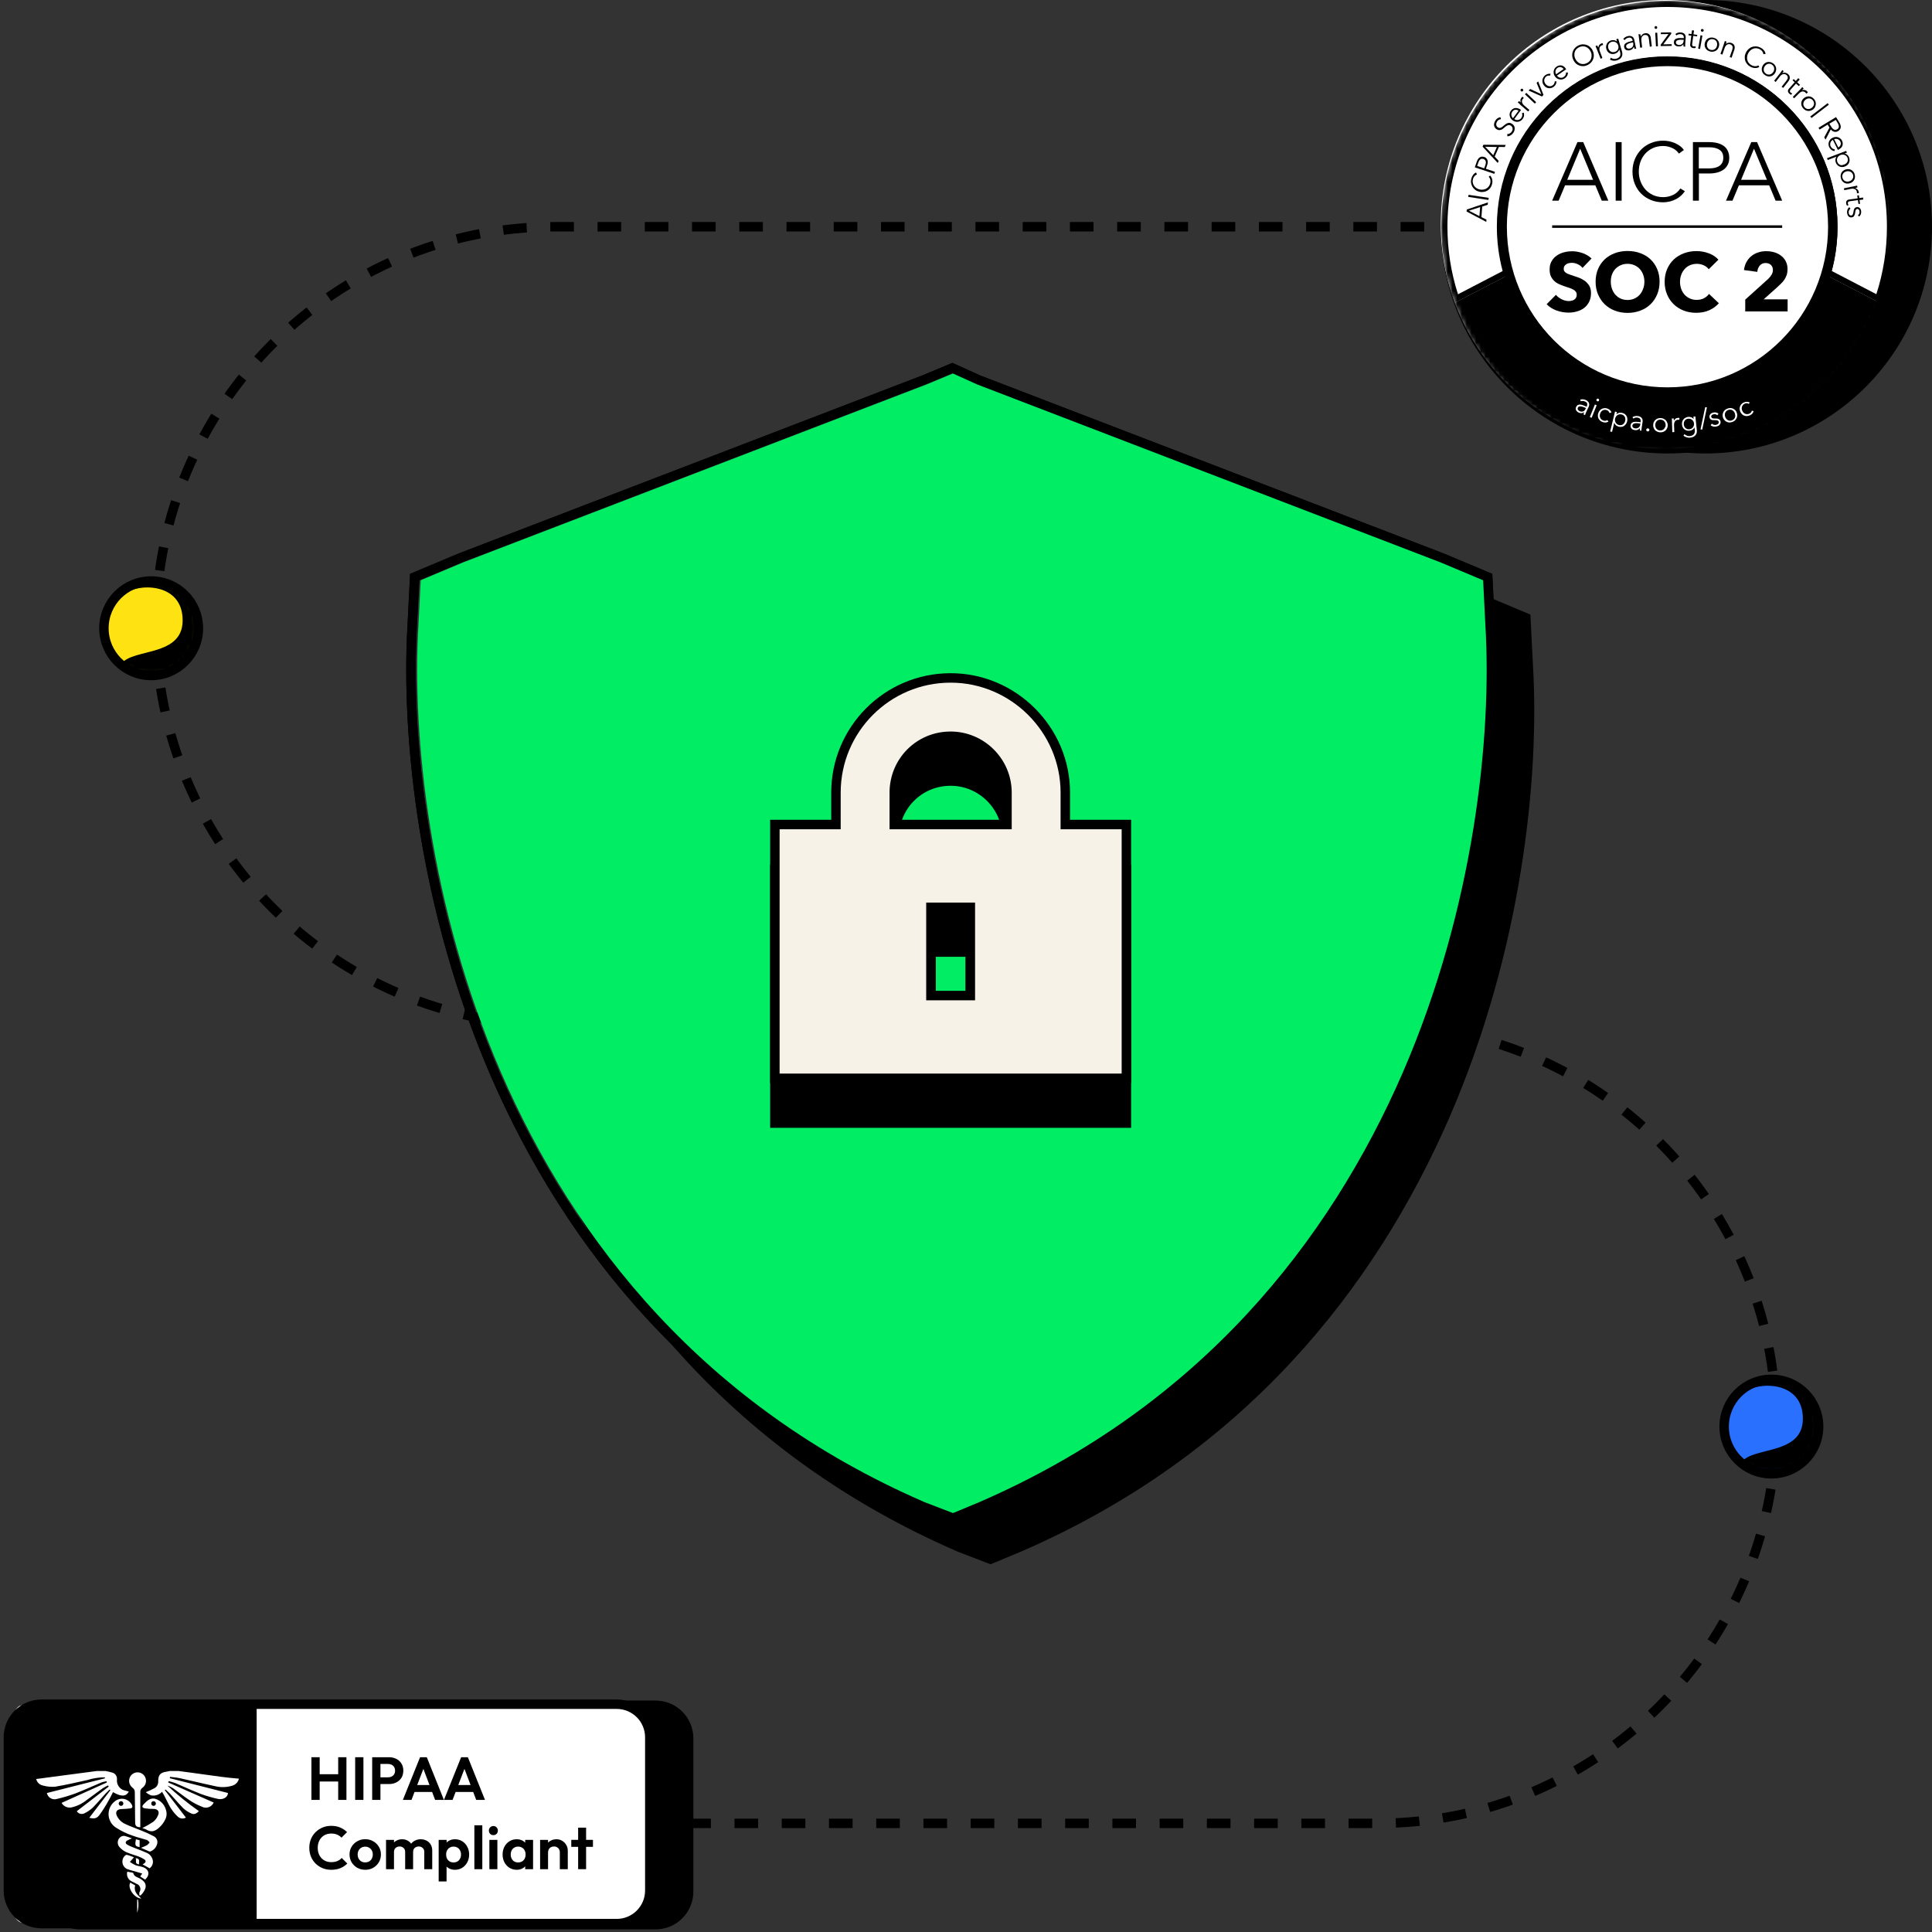 <svg width="409" height="409" viewBox="0 0 409 409" fill="none" xmlns="http://www.w3.org/2000/svg">
<rect x="0" y="0" width="409" height="409" fill="#333333" stroke="none"/>
<path d="M301.5 48H117.5C70.832 48 33 85.832 33 132.5V132.5C33 179.168 70.832 217 117.5 217H291.5C338.168 217 376 254.832 376 301.5V301.5C376 348.168 338.168 386 291.5 386H1" stroke="black" stroke-width="2" stroke-dasharray="5 5"/>
<path d="M305.392 118.151L305.378 118.145L305.363 118.139L207.178 80.434L202.011 78.089L201.615 77.91L201.214 78.077L195.561 80.429L97.361 118.139L97.346 118.145L97.332 118.151L88.36 121.922L87.781 122.166L87.749 122.794L87.278 132.213C87.278 132.215 87.277 132.217 87.277 132.218C85.853 155.928 89.65 192.386 104.829 227.431L104.829 227.432C120.49 263.444 148.038 298.547 195.062 318.94L195.082 318.948L195.101 318.956L201.24 321.313L201.613 321.456L201.982 321.303L207.648 318.945L207.655 318.943L207.662 318.94C254.686 298.547 282.234 263.444 297.895 227.432L297.895 227.431C313.074 192.386 316.871 155.928 315.447 132.218C315.447 132.217 315.447 132.215 315.447 132.213L314.975 122.794L314.943 122.166L314.364 121.922L305.392 118.151Z" stroke="black" stroke-width="2"/>
<path d="M313.467 126.771L313.452 126.765L313.438 126.76L215.253 89.055L210.086 86.71L209.69 86.53L209.288 86.697L203.635 89.049L105.435 126.76L105.42 126.765L105.406 126.771L96.435 130.543L95.855 130.787L95.823 131.415L95.352 140.834C95.352 140.835 95.352 140.837 95.352 140.839C93.928 164.549 97.725 201.006 112.903 236.051L112.904 236.053C128.565 272.065 156.112 307.167 203.136 327.56L203.156 327.569L203.176 327.576L209.314 329.933L209.687 330.077L210.056 329.923L215.723 327.566L215.729 327.563L215.736 327.56C262.76 307.167 290.308 272.065 305.969 236.053L305.97 236.051C321.148 201.006 324.945 164.549 323.521 140.839C323.521 140.837 323.521 140.835 323.521 140.834L323.049 131.415L323.018 130.787L322.438 130.543L313.467 126.771Z" fill="black" stroke="black" stroke-width="2"/>
<path d="M207.108 81.357L305.32 119.073L314.292 122.844L314.764 132.273C316.18 155.845 312.403 192.147 297.293 227.033C281.711 262.863 254.325 297.75 207.58 318.022L201.914 320.379L195.775 318.022C149.03 297.75 121.644 262.863 106.062 227.033C90.952 192.147 87.175 155.845 88.591 132.273L89.063 122.844L98.035 119.073L196.247 81.357L201.914 79L207.108 81.357Z" fill="#00ED64"/>
<path d="M305.392 118.151L305.378 118.145L305.363 118.139L207.178 80.434L202.011 78.089L201.615 77.91L201.214 78.077L195.561 80.429L97.361 118.139L97.346 118.145L97.332 118.151L88.36 121.922L87.781 122.166L87.749 122.794L87.278 132.213C87.278 132.215 87.277 132.217 87.277 132.218C85.853 155.928 89.65 192.386 104.829 227.431L104.829 227.432C120.49 263.444 148.038 298.547 195.062 318.94L195.082 318.948L195.101 318.956L201.24 321.313L201.613 321.456L201.982 321.303L207.648 318.945L207.655 318.943L207.662 318.94C254.686 298.547 282.234 263.444 297.895 227.432L297.895 227.431C313.074 192.386 316.871 155.928 315.447 132.218C315.447 132.217 315.447 132.215 315.447 132.213L314.975 122.794L314.943 122.166L314.364 121.922L305.392 118.151Z" stroke="black" stroke-width="2"/>
<path d="M201.247 154.862C193.973 154.862 188.316 160.681 188.316 167.793V175.552H214.178V167.793C214.178 160.681 208.359 154.862 201.247 154.862ZM177.971 167.793C177.971 155.024 188.316 144.517 201.247 144.517C214.016 144.517 224.523 155.024 224.523 167.793V175.552H237.454V227.276H165.04V175.552H177.971V167.793ZM206.419 196.241V191.069H196.075V196.241V206.586V211.759H206.419V206.586V196.241Z" fill="#F6F2E8"/>
<path d="M238.454 185.035V184.035H237.454H225.523V177.276C225.523 163.954 214.569 153 201.247 153C187.759 153 176.971 163.959 176.971 177.276V184.035H165.04H164.04V185.035V236.759V237.759H165.04H237.454H238.454V236.759V185.035ZM189.316 177.276C189.316 170.708 194.534 165.345 201.247 165.345C207.807 165.345 213.178 170.716 213.178 177.276V184.035H189.316V177.276ZM197.075 201.552H205.419V205.724V216.069V220.242H197.075V216.069V205.724V201.552Z" fill="black" stroke="black" stroke-width="2"/>
<path d="M238.454 175.552V174.552H237.454H225.523V167.793C225.523 154.472 214.569 143.517 201.247 143.517C187.759 143.517 176.971 154.476 176.971 167.793V174.552H165.04H164.04V175.552V227.276V228.276H165.04H237.454H238.454V227.276V175.552ZM189.316 167.793C189.316 161.225 194.534 155.862 201.247 155.862C207.807 155.862 213.178 161.233 213.178 167.793V174.552H189.316V167.793ZM197.075 192.069H205.419V196.241V206.586V210.759H197.075V206.586V196.241V192.069Z" fill="#F6F2E8" stroke="black" stroke-width="2"/>
<path d="M138.782 361H17C13.134 361 10 364.134 10 368V400.446C10 404.312 13.134 407.446 17 407.446H138.782C142.648 407.446 145.782 404.312 145.782 400.446V368C145.782 364.134 142.648 361 138.782 361Z" fill="black" stroke="black" stroke-width="2"/>
<path d="M130.56 360.778H8.779C4.912 360.778 1.778 363.912 1.778 367.778V400.224C1.778 404.09 4.912 407.224 8.779 407.224H130.56C134.426 407.224 137.561 404.09 137.561 400.224V367.778C137.561 363.912 134.426 360.778 130.56 360.778Z" fill="white"/>
<path d="M51.319 361H4.681C3.2 361 2 364.104 2 367.933V400.067C2 403.896 3.2 407 4.681 407H51.319C52.8 407 54 403.896 54 400.067V367.933C54 364.104 52.8 361 51.319 361Z" fill="white"/>
<path fill-rule="evenodd" clip-rule="evenodd" d="M1 367.778C1 363.482 4.482 360 8.778 360H54.335V408.002H8.778C4.482 408.002 1 404.519 1 400.224V367.778ZM42.792 375.593C42.133 375.5 41.475 375.407 40.816 375.317L37.758 374.912H35.969C35.743 374.973 35.513 375.021 35.281 375.056C33.975 375.227 33.492 375.739 33.492 377.035C33.521 377.337 33.462 377.642 33.323 377.912C33.183 378.182 32.969 378.405 32.706 378.555C32.107 378.869 31.492 379.151 30.863 379.4C31.176 379.672 31.529 379.894 31.91 380.057C32.338 380.156 32.785 380.14 33.206 380.01C33.627 379.881 34.006 379.643 34.306 379.319C34.389 379.466 34.464 379.596 34.535 379.719C34.626 379.875 34.709 380.019 34.789 380.165C34.967 380.491 35.133 380.831 35.302 381.176C35.598 381.784 35.9 382.403 36.282 382.971C36.682 383.586 37.16 384.146 37.704 384.636C37.931 384.828 38.212 384.946 38.509 384.972C38.805 384.998 39.102 384.93 39.359 384.78L34.887 378.969L35.048 378.834C35.188 378.97 35.332 379.102 35.478 379.236C35.632 379.376 35.787 379.518 35.943 379.67C36.284 380.042 36.618 380.42 36.952 380.798C37.565 381.491 38.177 382.185 38.831 382.837C39.328 383.281 39.892 383.643 40.503 383.907C41.12 384.204 41.63 383.907 42.104 383.412C39.768 381.766 37.545 379.963 35.451 378.015C35.9 378.148 36.325 378.352 36.712 378.618C37.155 378.935 37.59 379.263 38.026 379.59C38.713 380.109 39.401 380.627 40.119 381.1C40.923 381.643 41.783 382.096 42.685 382.45C42.907 382.573 43.151 382.649 43.404 382.672C43.656 382.696 43.91 382.666 44.15 382.586C44.39 382.506 44.611 382.376 44.8 382.206C44.988 382.035 45.139 381.827 45.243 381.595L35.603 377.341L35.71 377.062C36.177 377.168 36.637 377.303 37.087 377.466C37.727 377.736 38.366 378.017 39.007 378.298C40.16 378.804 41.319 379.313 42.498 379.769C43.68 380.2 44.89 380.552 46.119 380.822C47.013 381.038 48.212 380.624 48.256 379.571L35.943 376.441L35.996 376.153C36.24 376.188 36.486 376.215 36.732 376.241C37.19 376.291 37.647 376.341 38.089 376.441C39.133 376.67 40.174 376.912 41.215 377.154C42.624 377.482 44.034 377.81 45.448 378.105C46.648 378.416 47.907 378.397 49.097 378.051C49.458 377.957 49.787 377.768 50.05 377.502C50.313 377.236 50.499 376.904 50.59 376.54C49.321 376.441 48.104 376.306 46.888 376.153C45.52 375.977 44.155 375.785 42.792 375.593ZM26.598 379.086C26.812 379.158 27.036 379.212 27.268 379.265C26.696 380.363 25.677 380.399 23.924 379.391C23.82 379.589 23.718 379.791 23.616 379.992C23.413 380.395 23.208 380.801 22.976 381.19C22.406 382.23 21.773 383.234 21.08 384.195C20.49 384.987 19.989 385.067 18.898 384.825L23.37 378.987L23.209 378.834C23.08 378.972 22.939 379.108 22.797 379.245C22.634 379.404 22.468 379.565 22.314 379.733C22.006 380.071 21.698 380.42 21.39 380.769C20.804 381.431 20.217 382.094 19.632 382.684C19.097 383.172 18.495 383.578 17.843 383.889C17.568 384.021 17.254 384.047 16.961 383.962C16.668 383.878 16.416 383.689 16.251 383.43L23.021 378.213L22.869 377.97C22.474 378.152 22.092 378.36 21.724 378.591C21.174 378.983 20.631 379.387 20.089 379.79C19.487 380.239 18.884 380.688 18.272 381.118C17.36 381.852 16.292 382.366 15.151 382.621C14.743 382.706 14.319 382.659 13.939 382.488C13.558 382.317 13.241 382.03 13.032 381.667L22.627 377.341L22.538 377.08C22.178 377.143 21.822 377.23 21.474 377.341C20.819 377.615 20.167 377.899 19.515 378.183C18.352 378.69 17.187 379.197 16.001 379.652C14.712 380.127 13.395 380.52 12.057 380.831C11.835 380.901 11.601 380.924 11.37 380.898C11.139 380.872 10.915 380.798 10.714 380.68C10.513 380.563 10.338 380.404 10.202 380.215C10.065 380.025 9.969 379.809 9.92 379.58L22.207 376.468V376.261C20.948 376.256 19.696 376.447 18.496 376.828L18.392 376.851C16.155 377.356 13.927 377.859 11.682 378.24C10.803 378.313 9.919 378.228 9.071 377.988C8.729 377.921 8.414 377.755 8.164 377.511C7.915 377.266 7.742 376.954 7.667 376.612L16.448 375.451L20.535 374.912H22.323C22.467 374.946 22.619 374.978 22.773 375.009C23.059 375.069 23.356 375.13 23.629 375.218C23.963 375.275 24.264 375.454 24.474 375.722C24.683 375.99 24.787 376.326 24.765 376.666C24.691 377.231 24.842 377.802 25.185 378.256C25.529 378.709 26.037 379.007 26.598 379.086ZM28.046 378.447C28.214 378.558 28.348 378.713 28.434 378.896C28.521 379.078 28.557 379.28 28.538 379.481C28.538 380.535 28.556 381.586 28.574 382.636C28.592 383.684 28.61 384.731 28.61 385.778C28.61 386.417 28.788 386.822 29.701 386.822V379.454C29.679 379.255 29.714 379.055 29.801 378.875C29.888 378.695 30.023 378.544 30.192 378.438C30.493 378.211 30.715 377.896 30.826 377.535C30.938 377.175 30.935 376.788 30.816 376.43C30.697 376.071 30.47 375.76 30.165 375.539C29.86 375.318 29.495 375.2 29.119 375.2C28.744 375.2 28.378 375.318 28.074 375.539C27.769 375.76 27.541 376.071 27.423 376.43C27.304 376.788 27.3 377.175 27.412 377.535C27.524 377.896 27.746 378.211 28.046 378.438V378.447ZM29.15 391.465C29.75 391.696 30.352 391.927 30.918 392.183C31.244 392.295 31.54 392.485 31.779 392.735C32.018 392.985 32.195 393.289 32.295 393.622C32.405 393.963 32.404 394.33 32.291 394.67C32.179 395.01 31.96 395.305 31.669 395.511L30.184 394.684C30.314 394.616 30.439 394.541 30.56 394.459C30.908 394.207 30.918 393.874 30.56 393.631C30.165 393.373 29.742 393.162 29.299 393.001C29.02 392.903 28.735 392.811 28.45 392.719C27.878 392.534 27.299 392.348 26.75 392.102C26.224 391.866 25.752 391.523 25.364 391.094C25.207 390.942 25.087 390.755 25.012 390.549C24.937 390.343 24.91 390.122 24.932 389.904C24.955 389.686 25.026 389.475 25.141 389.289C25.256 389.102 25.412 388.945 25.597 388.828C25.851 388.672 26.154 388.618 26.446 388.675C26.947 388.815 27.439 388.983 27.922 389.178C27.57 389.316 27.226 389.475 26.893 389.655C26.536 389.889 26.509 390.231 26.893 390.483C27.282 390.709 27.689 390.901 28.11 391.058C28.451 391.197 28.801 391.331 29.15 391.465ZM29.478 395.066C29.198 395.006 28.917 394.946 28.655 394.845C28.248 394.653 27.859 394.424 27.492 394.162L28.297 393.262C28.311 393.233 28.329 393.206 28.35 393.181C28.202 393.128 28.059 393.073 27.917 393.018C27.606 392.897 27.3 392.779 26.956 392.686C26.876 392.668 26.794 392.668 26.715 392.687C26.636 392.706 26.562 392.742 26.5 392.794C26.289 392.98 26.126 393.214 26.025 393.477C25.924 393.74 25.889 394.024 25.921 394.303C25.954 394.583 26.054 394.851 26.212 395.083C26.37 395.315 26.583 395.506 26.83 395.637C27.37 395.843 27.922 396.011 28.485 396.141L30.112 396.626L29.674 397.238L30.711 397.913C31.811 396.914 31.614 395.727 30.202 395.25C29.968 395.17 29.723 395.118 29.478 395.066ZM29.215 397.488C29.348 397.545 29.48 397.602 29.603 397.67C30.998 398.443 31.23 399.46 30.211 400.773C30.077 400.941 29.934 401.1 29.781 401.25H29.513C29.477 401.033 29.477 400.811 29.513 400.593C29.618 400.441 29.686 400.266 29.712 400.082C29.737 399.899 29.719 399.712 29.659 399.536C29.599 399.361 29.498 399.202 29.366 399.073C29.233 398.945 29.072 398.849 28.896 398.794C28.71 398.678 28.492 398.576 28.268 398.471C28.179 398.43 28.09 398.388 28.002 398.345C27.594 398.19 27.259 397.887 27.064 397.495C26.868 397.103 26.827 396.652 26.947 396.231L28.011 396.429L28.034 396.436L28.062 396.444C28.138 396.467 28.226 396.493 28.226 396.537C28.341 397.114 28.782 397.303 29.215 397.488ZM28.619 399.136L27.59 398.551C26.893 399.613 28.44 401.871 29.889 401.907C29.814 401.832 29.738 401.758 29.663 401.684C28.965 401.001 28.272 400.321 28.619 399.136ZM29.558 389.574V390.276V391.04C28.592 390.815 28.538 390.69 28.771 389.376L29.558 389.574ZM29.039 402.149V404.956C29.332 404.038 29.387 403.059 29.2 402.114L29.039 402.149ZM28.784 393.923C28.788 393.735 28.793 393.539 28.709 393.37C29.51 393.44 29.474 393.825 29.439 394.215C29.424 394.374 29.409 394.534 29.451 394.674C28.767 394.638 28.775 394.297 28.784 393.923ZM32.491 388.702C31.69 388.278 30.866 387.899 30.023 387.568C29.583 387.384 29.137 387.212 28.692 387.041C27.832 386.71 26.973 386.379 26.16 385.958C25.553 385.601 25.065 385.072 24.756 384.438C24.317 383.538 24.809 382.981 25.775 382.971C26.397 382.959 27.018 382.911 27.635 382.828C28.029 382.774 28.109 382.477 27.948 382.144C27.791 381.814 27.56 381.525 27.273 381.299C26.986 381.073 26.652 380.917 26.296 380.842C25.94 380.767 25.571 380.776 25.218 380.867C24.866 380.959 24.539 381.131 24.264 381.37C23.832 381.713 23.49 382.156 23.268 382.662C23.045 383.168 22.949 383.721 22.988 384.273C23.027 384.824 23.199 385.358 23.49 385.828C23.781 386.297 24.182 386.688 24.657 386.966C25.686 387.628 26.791 388.163 27.948 388.558C28.555 388.795 29.188 388.972 29.823 389.148C30.245 389.266 30.669 389.384 31.087 389.52C31.24 389.569 31.372 389.707 31.503 389.844C31.564 389.907 31.624 389.97 31.686 390.024C31.535 390.246 31.351 390.443 31.14 390.609C30.723 390.826 30.293 391.018 29.853 391.184L31.57 391.931C31.67 391.971 31.782 391.971 31.883 391.931C32.247 391.786 32.568 391.551 32.817 391.248C33.065 390.944 33.233 390.582 33.304 390.195C33.354 389.89 33.3 389.578 33.153 389.308C33.005 389.037 32.772 388.824 32.491 388.702ZM25.623 381.307C25.688 381.307 25.752 381.32 25.811 381.345C25.871 381.37 25.925 381.406 25.971 381.452C26.016 381.498 26.053 381.553 26.077 381.613C26.102 381.673 26.115 381.737 26.115 381.802C26.115 381.867 26.102 381.931 26.077 381.991C26.053 382.052 26.016 382.106 25.971 382.152C25.925 382.198 25.871 382.234 25.811 382.259C25.752 382.284 25.688 382.297 25.623 382.297C25.558 382.298 25.494 382.286 25.433 382.262C25.373 382.237 25.319 382.201 25.273 382.155C25.227 382.108 25.19 382.053 25.166 381.993C25.142 381.932 25.13 381.867 25.131 381.802C25.131 381.671 25.183 381.545 25.275 381.452C25.367 381.359 25.493 381.307 25.623 381.307ZM34.31 381.684C34.7 382.093 34.982 382.595 35.129 383.142C35.246 383.488 35.29 383.855 35.257 384.219C35.225 384.583 35.117 384.937 34.941 385.256C34.726 385.703 34.445 386.116 34.109 386.48C33.233 387.424 32.276 388.144 30.926 387.289C30.669 387.164 30.399 387.067 30.121 387.001C30.926 386.614 31.703 386.169 32.446 385.67C32.924 385.28 33.288 384.767 33.501 384.186C33.787 383.439 33.331 382.945 32.517 382.945C31.919 382.955 31.321 382.916 30.729 382.828C30.067 382.729 29.969 382.414 30.443 381.928C31.105 381.244 31.82 380.516 32.893 380.804C33.432 380.972 33.919 381.275 34.31 381.684ZM32.161 382.152C32.253 382.245 32.378 382.297 32.509 382.297C32.574 382.298 32.638 382.286 32.698 382.262C32.758 382.237 32.813 382.201 32.859 382.155C32.905 382.108 32.941 382.053 32.965 381.993C32.99 381.932 33.002 381.867 33 381.802C33 381.671 32.949 381.545 32.856 381.452C32.764 381.359 32.639 381.307 32.509 381.307C32.378 381.307 32.253 381.359 32.161 381.452C32.069 381.545 32.017 381.671 32.017 381.802C32.017 381.933 32.069 382.059 32.161 382.152Z" fill="black"/>
<path d="M65.927 381.034V372H67.674V381.034H65.927ZM71.594 381.034V372H73.341V381.034H71.594ZM67.032 377.141V375.599H72.082V377.141H67.032Z" fill="black"/>
<path d="M75.189 381.034V372H76.937V381.034H75.189Z" fill="black"/>
<path d="M80.075 377.68V376.254H82.17C82.444 376.254 82.692 376.198 82.915 376.087C83.138 375.975 83.314 375.817 83.442 375.611C83.57 375.397 83.635 375.14 83.635 374.84C83.635 374.549 83.57 374.296 83.442 374.082C83.314 373.868 83.138 373.705 82.915 373.594C82.692 373.482 82.444 373.427 82.17 373.427H80.075V372H82.35C82.924 372 83.438 372.116 83.892 372.347C84.354 372.579 84.718 372.908 84.984 373.337C85.25 373.757 85.382 374.258 85.382 374.84C85.382 375.423 85.25 375.928 84.984 376.357C84.718 376.776 84.354 377.102 83.892 377.333C83.438 377.565 82.924 377.68 82.35 377.68H80.075ZM78.79 381.034V372H80.538V381.034H78.79Z" fill="black"/>
<path d="M85.288 381.034L88.925 372H90.351L93.975 381.034H92.112L89.31 373.62H89.953L87.113 381.034H85.288ZM87.216 379.351V377.886H92.073V379.351H87.216Z" fill="black"/>
<path d="M93.984 381.034L97.621 372H99.047L102.671 381.034H100.808L98.007 373.62H98.649L95.809 381.034H93.984ZM95.912 379.351V377.886H100.77V379.351H95.912Z" fill="black"/>
<path d="M70.117 395.83C69.457 395.83 68.844 395.715 68.279 395.483C67.714 395.243 67.217 394.913 66.788 394.494C66.368 394.065 66.043 393.569 65.812 393.003C65.589 392.438 65.478 391.829 65.478 391.178C65.478 390.527 65.589 389.919 65.812 389.353C66.043 388.788 66.368 388.295 66.788 387.876C67.217 387.456 67.709 387.126 68.266 386.886C68.832 386.646 69.448 386.526 70.117 386.526C70.836 386.526 71.47 386.646 72.018 386.886C72.567 387.117 73.051 387.439 73.471 387.85L72.288 389.032C72.04 388.758 71.736 388.544 71.376 388.39C71.016 388.236 70.596 388.158 70.117 388.158C69.697 388.158 69.311 388.231 68.96 388.377C68.617 388.514 68.317 388.72 68.061 388.994C67.804 389.259 67.606 389.58 67.469 389.957C67.332 390.326 67.264 390.733 67.264 391.178C67.264 391.632 67.332 392.044 67.469 392.412C67.606 392.78 67.804 393.102 68.061 393.376C68.317 393.641 68.617 393.847 68.96 393.992C69.311 394.138 69.697 394.211 70.117 394.211C70.622 394.211 71.055 394.134 71.415 393.98C71.783 393.826 72.091 393.607 72.34 393.324L73.522 394.507C73.102 394.926 72.614 395.252 72.057 395.483C71.5 395.715 70.853 395.83 70.117 395.83Z" fill="black"/>
<path d="M77.323 395.83C76.698 395.83 76.133 395.689 75.627 395.406C75.13 395.115 74.732 394.725 74.432 394.237C74.141 393.74 73.995 393.187 73.995 392.579C73.995 391.971 74.141 391.427 74.432 390.947C74.723 390.459 75.122 390.073 75.627 389.791C76.133 389.499 76.694 389.354 77.311 389.354C77.945 389.354 78.51 389.499 79.007 389.791C79.512 390.073 79.911 390.459 80.202 390.947C80.493 391.427 80.639 391.971 80.639 392.579C80.639 393.187 80.493 393.74 80.202 394.237C79.911 394.725 79.512 395.115 79.007 395.406C78.51 395.689 77.949 395.83 77.323 395.83ZM77.311 394.262C77.628 394.262 77.906 394.194 78.146 394.057C78.394 393.911 78.583 393.714 78.711 393.466C78.848 393.209 78.917 392.917 78.917 392.592C78.917 392.266 78.848 391.979 78.711 391.731C78.574 391.482 78.386 391.29 78.146 391.153C77.906 391.007 77.628 390.934 77.311 390.934C77.002 390.934 76.728 391.007 76.488 391.153C76.248 391.29 76.06 391.482 75.923 391.731C75.786 391.979 75.717 392.266 75.717 392.592C75.717 392.917 75.786 393.209 75.923 393.466C76.06 393.714 76.248 393.911 76.488 394.057C76.728 394.194 77.002 394.262 77.311 394.262Z" fill="black"/>
<path d="M81.723 395.701V389.495H83.406V395.701H81.723ZM85.771 395.701V392.039C85.771 391.679 85.655 391.401 85.424 391.204C85.201 390.998 84.922 390.895 84.588 390.895C84.366 390.895 84.164 390.942 83.984 391.037C83.804 391.122 83.663 391.251 83.56 391.422C83.457 391.593 83.406 391.799 83.406 392.039L82.751 391.718C82.751 391.238 82.853 390.822 83.059 390.471C83.273 390.12 83.56 389.85 83.92 389.662C84.28 389.465 84.687 389.366 85.141 389.366C85.569 389.366 85.959 389.465 86.31 389.662C86.662 389.85 86.94 390.12 87.146 390.471C87.351 390.814 87.454 391.229 87.454 391.718V395.701H85.771ZM89.819 395.701V392.039C89.819 391.679 89.703 391.401 89.472 391.204C89.249 390.998 88.97 390.895 88.636 390.895C88.422 390.895 88.221 390.942 88.032 391.037C87.853 391.122 87.711 391.251 87.608 391.422C87.505 391.593 87.454 391.799 87.454 392.039L86.49 391.808C86.525 391.311 86.657 390.882 86.889 390.522C87.12 390.154 87.424 389.871 87.801 389.674C88.178 389.469 88.598 389.366 89.06 389.366C89.523 389.366 89.939 389.465 90.307 389.662C90.675 389.85 90.967 390.124 91.181 390.484C91.395 390.844 91.502 391.272 91.502 391.769V395.701H89.819Z" fill="black"/>
<path d="M96.31 395.83C95.865 395.83 95.462 395.74 95.102 395.56C94.742 395.371 94.455 395.119 94.241 394.802C94.027 394.485 93.911 394.121 93.894 393.709V391.512C93.911 391.101 94.027 390.737 94.241 390.42C94.464 390.094 94.751 389.837 95.102 389.649C95.462 389.46 95.865 389.366 96.31 389.366C96.884 389.366 97.398 389.507 97.852 389.79C98.306 390.073 98.662 390.458 98.919 390.947C99.184 391.435 99.317 391.988 99.317 392.604C99.317 393.213 99.184 393.761 98.919 394.249C98.662 394.738 98.306 395.123 97.852 395.406C97.398 395.688 96.884 395.83 96.31 395.83ZM96.015 394.275C96.323 394.275 96.597 394.206 96.837 394.069C97.077 393.924 97.261 393.727 97.389 393.478C97.527 393.221 97.595 392.926 97.595 392.592C97.595 392.266 97.527 391.979 97.389 391.73C97.261 391.473 97.077 391.276 96.837 391.139C96.597 390.994 96.323 390.921 96.015 390.921C95.715 390.921 95.445 390.994 95.205 391.139C94.965 391.276 94.777 391.473 94.639 391.73C94.511 391.979 94.447 392.266 94.447 392.592C94.447 392.926 94.511 393.221 94.639 393.478C94.777 393.727 94.961 393.924 95.192 394.069C95.432 394.206 95.706 394.275 96.015 394.275ZM92.866 398.297V389.495H94.549V391.126L94.267 392.63L94.537 394.134V398.297H92.866Z" fill="black"/>
<path d="M100.421 395.702V386.411H102.104V395.702H100.421Z" fill="black"/>
<path d="M103.597 395.702V389.495H105.293V395.702H103.597ZM104.445 388.493C104.171 388.493 103.944 388.403 103.764 388.223C103.584 388.034 103.494 387.803 103.494 387.529C103.494 387.263 103.584 387.036 103.764 386.848C103.944 386.659 104.171 386.565 104.445 386.565C104.728 386.565 104.955 386.659 105.126 386.848C105.306 387.036 105.396 387.263 105.396 387.529C105.396 387.803 105.306 388.034 105.126 388.223C104.955 388.403 104.728 388.493 104.445 388.493Z" fill="black"/>
<path d="M109.381 395.829C108.815 395.829 108.306 395.688 107.852 395.406C107.398 395.123 107.042 394.737 106.785 394.249C106.528 393.761 106.399 393.212 106.399 392.604C106.399 391.987 106.528 391.435 106.785 390.946C107.042 390.458 107.398 390.073 107.852 389.79C108.306 389.507 108.815 389.366 109.381 389.366C109.826 389.366 110.225 389.456 110.576 389.636C110.927 389.816 111.206 390.068 111.411 390.394C111.625 390.711 111.741 391.071 111.758 391.473V393.709C111.741 394.12 111.625 394.485 111.411 394.802C111.206 395.119 110.927 395.371 110.576 395.56C110.225 395.74 109.826 395.829 109.381 395.829ZM109.689 394.275C110.16 394.275 110.542 394.12 110.833 393.812C111.124 393.495 111.27 393.088 111.27 392.591C111.27 392.266 111.201 391.979 111.064 391.73C110.936 391.473 110.752 391.276 110.512 391.139C110.28 390.993 110.006 390.921 109.689 390.921C109.381 390.921 109.107 390.993 108.867 391.139C108.635 391.276 108.451 391.473 108.314 391.73C108.186 391.979 108.121 392.266 108.121 392.591C108.121 392.925 108.186 393.221 108.314 393.478C108.451 393.726 108.635 393.923 108.867 394.069C109.107 394.206 109.381 394.275 109.689 394.275ZM111.18 395.701V394.03L111.45 392.514L111.18 391.023V389.494H112.85V395.701H111.18Z" fill="black"/>
<path d="M118.515 395.701V392.142C118.515 391.773 118.4 391.473 118.168 391.242C117.937 391.011 117.637 390.895 117.269 390.895C117.029 390.895 116.815 390.947 116.626 391.049C116.438 391.152 116.288 391.298 116.176 391.486C116.074 391.675 116.022 391.893 116.022 392.142L115.367 391.808C115.367 391.319 115.47 390.895 115.675 390.535C115.889 390.167 116.181 389.88 116.549 389.674C116.926 389.469 117.35 389.366 117.821 389.366C118.275 389.366 118.682 389.482 119.042 389.713C119.402 389.936 119.685 390.231 119.89 390.6C120.096 390.959 120.199 391.349 120.199 391.769V395.701H118.515ZM114.339 395.701V389.495H116.022V395.701H114.339Z" fill="black"/>
<path d="M122.392 395.701V386.911H124.075V395.701H122.392ZM120.939 390.972V389.494H125.527V390.972H120.939Z" fill="black"/>
<path d="M130.56 360.778H8.779C4.912 360.778 1.778 363.912 1.778 367.778V400.224C1.778 404.09 4.912 407.224 8.779 407.224H130.56C134.426 407.224 137.561 404.09 137.561 400.224V367.778C137.561 363.912 134.426 360.778 130.56 360.778Z" stroke="black" stroke-width="2"/>
<path d="M361 1C386.957 1 408 22.043 408 48C408 73.957 386.957 95 361 95C335.043 95 314 73.957 314 48C314 22.043 335.043 1 361 1Z" fill="black" stroke="black" stroke-width="2"/>
<path d="M353 1C378.957 1 400 22.043 400 48C400 73.957 378.957 95 353 95C327.043 95 306 73.957 306 48C306 22.043 327.043 1 353 1Z" stroke="black" stroke-width="2"/>
<path d="M400 47.5C400 21.267 378.734 0 352.5 0C326.266 0 305 21.267 305 47.5C305 73.734 326.266 95 352.5 95C378.734 95 400 73.734 400 47.5Z" fill="white"/>
<path d="M353 13C372.33 13 388 28.67 388 48C388 67.33 372.33 83 353 83C333.67 83 318 67.33 318 48C318 28.67 333.67 13 353 13Z" stroke="black" stroke-width="2"/>
<mask id="mask0_561_19063" style="mask-type:luminance" maskUnits="userSpaceOnUse" x="305" y="0" width="96" height="97">
<path d="M401 48C401 21.491 379.51 0 353 0C326.49 0 305 21.491 305 48C305 74.51 326.49 96 353 96C379.51 96 401 74.51 401 48Z" fill="white"/>
</mask>
<g mask="url(#mask0_561_19063)">
<path d="M352.938 1.471C359.212 1.471 365.314 2.696 371.052 5.125C376.599 7.478 381.573 10.825 385.838 15.09C390.104 19.356 393.47 24.348 395.804 29.876C398.233 35.615 399.457 41.697 399.457 47.99C399.457 52.887 398.711 57.669 397.219 62.279L387.77 57.363C388.593 54.322 388.994 51.166 388.994 47.99C388.994 43.113 388.038 38.388 386.163 33.95C384.346 29.666 381.745 25.802 378.435 22.493C375.126 19.184 371.262 16.582 366.978 14.765C362.54 12.891 357.815 11.934 352.938 11.934C348.06 11.934 343.336 12.891 338.898 14.765C334.613 16.582 330.75 19.184 327.44 22.493C324.131 25.802 321.53 29.666 319.713 33.95C317.838 38.388 316.882 43.113 316.882 47.99C316.882 51.185 317.303 54.341 318.106 57.382L308.657 62.298C307.165 57.688 306.419 52.887 306.419 47.99C306.419 41.717 307.643 35.615 310.072 29.876C312.425 24.329 315.772 19.356 320.038 15.09C324.303 10.825 329.296 7.458 334.824 5.125C340.562 2.696 346.664 1.471 352.938 1.471ZM352.938 0.171C326.522 0.171 305.118 21.575 305.118 47.99C305.118 53.653 306.113 59.085 307.911 64.134L319.636 58.052C318.661 54.819 318.163 51.453 318.163 48.01C318.163 43.304 319.082 38.752 320.899 34.486C322.658 30.355 325.164 26.625 328.359 23.43C331.553 20.236 335.283 17.73 339.415 15.97C343.699 14.153 348.252 13.235 352.938 13.235C357.624 13.235 362.196 14.153 366.461 15.97C370.593 17.73 374.323 20.236 377.518 23.43C380.711 26.625 383.217 30.355 384.977 34.486C386.794 38.771 387.712 43.323 387.712 48.01C387.712 51.453 387.215 54.819 386.24 58.052L397.965 64.134C399.782 59.085 400.758 53.653 400.758 47.99C400.758 21.575 379.354 0.171 352.938 0.171Z" fill="black"/>
<path d="M329.963 42.481H328.586L333.942 30.086H335.166L340.483 42.481H339.087L337.729 39.229H331.321L329.963 42.481ZM331.78 38.062H337.251L334.516 31.483L331.78 38.062Z" fill="black"/>
<path d="M343.277 42.481H342.033V30.086H343.296V42.481H343.277Z" fill="black"/>
<path d="M356.686 40.473C356.476 40.779 356.227 41.085 355.921 41.372C355.615 41.659 355.271 41.908 354.888 42.118C354.505 42.328 354.066 42.501 353.587 42.635C353.109 42.749 352.593 42.826 352.038 42.826C351.101 42.826 350.24 42.654 349.456 42.328C348.652 42.003 347.983 41.544 347.409 40.971C346.835 40.396 346.395 39.708 346.07 38.904C345.745 38.12 345.592 37.24 345.592 36.303C345.592 35.366 345.764 34.486 346.089 33.702C346.414 32.917 346.873 32.229 347.447 31.636C348.021 31.062 348.71 30.603 349.494 30.278C350.278 29.953 351.139 29.78 352.057 29.78C352.516 29.78 352.956 29.819 353.396 29.914C353.836 30.01 354.238 30.144 354.639 30.316C355.022 30.488 355.366 30.699 355.691 30.928C355.998 31.177 356.265 31.445 356.476 31.751L355.423 32.516C355.29 32.325 355.117 32.114 354.907 31.923C354.696 31.732 354.429 31.54 354.142 31.406C353.855 31.253 353.53 31.139 353.185 31.043C352.841 30.947 352.478 30.909 352.076 30.909C351.273 30.909 350.546 31.062 349.915 31.349C349.283 31.636 348.748 32.038 348.289 32.535C347.849 33.032 347.505 33.606 347.275 34.257C347.046 34.907 346.931 35.595 346.931 36.322C346.931 37.049 347.046 37.738 347.294 38.388C347.543 39.038 347.868 39.612 348.327 40.109C348.767 40.607 349.303 40.989 349.953 41.295C350.584 41.582 351.311 41.735 352.095 41.735C352.803 41.735 353.492 41.582 354.123 41.295C354.773 41.009 355.309 40.53 355.73 39.899L356.686 40.473Z" fill="black"/>
<path d="M358.389 30.086H361.889C362.52 30.086 363.094 30.163 363.611 30.297C364.127 30.43 364.567 30.641 364.931 30.909C365.294 31.177 365.581 31.521 365.772 31.942C365.964 32.362 366.078 32.841 366.078 33.395C366.078 33.95 365.982 34.447 365.772 34.849C365.561 35.27 365.275 35.614 364.911 35.882C364.548 36.15 364.108 36.36 363.572 36.513C363.056 36.647 362.482 36.724 361.851 36.724H359.651V42.481H358.389V30.086ZM359.651 35.652H361.794C362.788 35.652 363.534 35.461 364.051 35.079C364.567 34.696 364.815 34.141 364.815 33.395C364.815 32.63 364.548 32.056 364.012 31.712C363.477 31.349 362.731 31.177 361.774 31.177H359.632V35.652H359.651Z" fill="black"/>
<path d="M366.765 42.481H365.388L370.744 30.086H371.968L377.285 42.481H375.889L374.531 39.229H368.123L366.765 42.481ZM368.583 38.062H374.053L371.318 31.483L368.583 38.062Z" fill="black"/>
<path d="M335.014 56.712C334.765 56.386 334.421 56.119 334 55.928C333.579 55.736 333.177 55.641 332.795 55.641C332.604 55.641 332.393 55.66 332.183 55.698C331.972 55.736 331.8 55.794 331.628 55.908C331.456 56.004 331.322 56.138 331.207 56.291C331.092 56.444 331.035 56.654 331.035 56.904C331.035 57.114 331.073 57.286 331.169 57.42C331.265 57.553 331.379 57.688 331.552 57.783C331.724 57.879 331.915 57.994 332.164 58.07C332.393 58.166 332.661 58.242 332.948 58.338C333.369 58.472 333.809 58.625 334.268 58.797C334.727 58.969 335.128 59.199 335.511 59.467C335.894 59.753 336.2 60.098 336.448 60.499C336.697 60.92 336.812 61.437 336.812 62.049C336.812 62.756 336.678 63.369 336.41 63.904C336.142 64.42 335.798 64.861 335.358 65.186C334.918 65.53 334.402 65.779 333.828 65.932C333.254 66.104 332.661 66.18 332.068 66.18C331.188 66.18 330.327 66.027 329.486 65.721C328.663 65.415 327.975 64.975 327.42 64.402L329.39 62.413C329.696 62.794 330.098 63.101 330.595 63.349C331.092 63.598 331.59 63.732 332.068 63.732C332.298 63.732 332.508 63.713 332.718 63.655C332.929 63.617 333.12 63.541 333.273 63.426C333.426 63.33 333.56 63.177 333.656 63.005C333.751 62.833 333.79 62.623 333.79 62.374C333.79 62.145 333.732 61.934 333.617 61.781C333.503 61.609 333.33 61.474 333.12 61.341C332.91 61.207 332.642 61.092 332.317 60.977C331.991 60.863 331.628 60.748 331.226 60.614C330.825 60.48 330.442 60.327 330.06 60.155C329.677 59.983 329.333 59.753 329.046 59.485C328.74 59.218 328.51 58.873 328.319 58.491C328.147 58.108 328.051 57.63 328.051 57.057C328.051 56.368 328.185 55.775 328.472 55.297C328.759 54.799 329.122 54.397 329.581 54.092C330.04 53.785 330.557 53.537 331.131 53.403C331.705 53.25 332.278 53.193 332.871 53.193C333.579 53.193 334.287 53.326 335.014 53.575C335.741 53.824 336.391 54.206 336.926 54.722L335.014 56.712Z" fill="black"/>
<path d="M351.33 59.64C351.33 60.615 351.158 61.514 350.813 62.337C350.469 63.14 350.01 63.848 349.398 64.421C348.805 64.996 348.078 65.455 347.255 65.76C346.433 66.067 345.534 66.239 344.559 66.239C343.583 66.239 342.703 66.085 341.861 65.76C341.039 65.455 340.331 64.996 339.719 64.421C339.126 63.848 338.648 63.14 338.304 62.337C337.959 61.533 337.787 60.634 337.787 59.64C337.787 58.645 337.959 57.746 338.304 56.943C338.648 56.139 339.107 55.47 339.719 54.896C340.312 54.341 341.039 53.902 341.861 53.595C342.684 53.289 343.583 53.136 344.559 53.136C345.534 53.136 346.433 53.289 347.255 53.595C348.078 53.902 348.805 54.322 349.398 54.896C349.991 55.45 350.469 56.139 350.813 56.943C351.158 57.746 351.33 58.645 351.33 59.64ZM348.116 59.64C348.116 59.104 348.021 58.607 347.848 58.129C347.676 57.67 347.428 57.268 347.121 56.923C346.815 56.598 346.433 56.33 345.993 56.139C345.553 55.948 345.075 55.852 344.539 55.852C344.004 55.852 343.545 55.948 343.105 56.139C342.665 56.33 342.301 56.598 341.976 56.923C341.67 57.249 341.421 57.65 341.249 58.129C341.077 58.587 341.001 59.104 341.001 59.64C341.001 60.194 341.096 60.711 341.268 61.189C341.441 61.667 341.689 62.069 341.995 62.413C342.301 62.758 342.684 63.025 343.105 63.217C343.545 63.407 344.023 63.504 344.539 63.504C345.056 63.504 345.534 63.407 345.974 63.217C346.414 63.025 346.777 62.758 347.102 62.413C347.408 62.069 347.657 61.667 347.829 61.189C348.021 60.711 348.116 60.194 348.116 59.64Z" fill="black"/>
<path d="M361.871 65.665C361.067 66.028 360.13 66.22 359.078 66.22C358.122 66.22 357.242 66.067 356.42 65.742C355.616 65.435 354.909 64.976 354.315 64.402C353.722 63.828 353.244 63.14 352.919 62.337C352.575 61.533 352.402 60.654 352.402 59.678C352.402 58.683 352.575 57.784 352.919 56.981C353.264 56.177 353.742 55.489 354.353 54.915C354.966 54.341 355.674 53.92 356.496 53.614C357.319 53.308 358.198 53.156 359.135 53.156C360.015 53.156 360.876 53.308 361.718 53.614C362.559 53.92 363.248 54.38 363.784 54.972L361.737 57C361.45 56.617 361.087 56.33 360.627 56.139C360.168 55.948 359.709 55.852 359.231 55.852C358.715 55.852 358.217 55.948 357.777 56.139C357.337 56.33 356.955 56.598 356.649 56.943C356.343 57.287 356.094 57.689 355.922 58.148C355.75 58.607 355.654 59.123 355.654 59.659C355.654 60.213 355.75 60.73 355.922 61.208C356.094 61.667 356.343 62.069 356.649 62.413C356.955 62.738 357.337 63.006 357.758 63.197C358.198 63.389 358.657 63.484 359.174 63.484C359.767 63.484 360.283 63.369 360.723 63.14C361.163 62.911 361.526 62.604 361.794 62.222L363.879 64.192C363.344 64.804 362.674 65.301 361.871 65.665Z" fill="black"/>
<path d="M369.464 65.875V63.427L374.303 59.065C374.609 58.778 374.858 58.472 375.03 58.167C375.222 57.86 375.317 57.535 375.317 57.153C375.317 56.713 375.183 56.349 374.896 56.081C374.609 55.814 374.246 55.68 373.768 55.68C373.271 55.68 372.869 55.852 372.563 56.196C372.256 56.54 372.065 57 372.008 57.554L369.196 57.172C369.273 56.54 369.445 55.986 369.713 55.489C369.981 54.991 370.325 54.57 370.746 54.226C371.167 53.882 371.645 53.614 372.199 53.442C372.735 53.251 373.309 53.174 373.921 53.174C374.495 53.174 375.049 53.251 375.585 53.404C376.12 53.557 376.598 53.786 377.019 54.111C377.44 54.417 377.784 54.819 378.033 55.297C378.282 55.775 378.416 56.33 378.416 56.98C378.416 57.421 378.359 57.822 378.244 58.185C378.129 58.549 377.957 58.874 377.765 59.18C377.555 59.486 377.326 59.773 377.058 60.022C376.79 60.29 376.523 60.538 376.235 60.806L373.366 63.369H378.435V65.933H369.464V65.875Z" fill="black"/>
<path d="M377.285 47.703H328.586V48.239H377.285V47.703Z" fill="black"/>
<path d="M314.682 46.498L314.643 46.976L310.474 44.776L310.512 44.355L314.988 42.844L314.95 43.342L313.783 43.725L313.611 45.962L314.682 46.498ZM313.19 45.752L313.343 43.839L310.971 44.604L313.19 45.752Z" fill="black"/>
<path d="M315.16 41.889L315.084 42.328L310.818 41.678L310.895 41.239L315.16 41.889Z" fill="black"/>
<path d="M315.447 37.164C315.542 37.259 315.619 37.374 315.695 37.489C315.772 37.604 315.829 37.757 315.868 37.891C315.906 38.044 315.925 38.197 315.944 38.369C315.944 38.541 315.925 38.713 315.887 38.904C315.81 39.23 315.695 39.497 315.523 39.746C315.351 39.995 315.141 40.186 314.892 40.339C314.643 40.492 314.376 40.588 314.089 40.626C313.802 40.664 313.477 40.664 313.17 40.588C312.864 40.511 312.558 40.397 312.329 40.205C312.08 40.033 311.889 39.822 311.736 39.574C311.583 39.325 311.487 39.057 311.43 38.77C311.372 38.484 311.392 38.178 311.468 37.852C311.506 37.699 311.564 37.546 311.621 37.412C311.698 37.279 311.774 37.145 311.851 37.03C311.946 36.915 312.042 36.8 312.138 36.724C312.252 36.628 312.367 36.571 312.482 36.513L312.654 36.934C312.577 36.953 312.501 37.011 312.405 37.068C312.329 37.126 312.233 37.202 312.157 37.279C312.08 37.374 312.023 37.47 311.946 37.566C311.889 37.68 311.851 37.795 311.812 37.929C311.755 38.197 311.736 38.465 311.793 38.694C311.851 38.943 311.927 39.153 312.061 39.344C312.195 39.536 312.367 39.689 312.558 39.822C312.769 39.956 312.979 40.052 313.228 40.109C313.477 40.167 313.725 40.186 313.955 40.148C314.203 40.109 314.414 40.052 314.624 39.938C314.835 39.822 315.007 39.67 315.16 39.478C315.313 39.287 315.408 39.057 315.485 38.79C315.542 38.541 315.542 38.312 315.504 38.063C315.447 37.814 315.332 37.604 315.16 37.412L315.447 37.164Z" fill="black"/>
<path d="M312.214 35.423L312.616 34.256C312.692 34.046 312.769 33.874 312.883 33.702C312.979 33.549 313.094 33.415 313.228 33.338C313.362 33.243 313.515 33.185 313.668 33.166C313.821 33.147 313.993 33.166 314.184 33.224C314.375 33.281 314.528 33.377 314.643 33.491C314.758 33.606 314.834 33.74 314.892 33.893C314.949 34.046 314.968 34.218 314.949 34.409C314.93 34.601 314.892 34.792 314.815 35.002L314.567 35.729L316.479 36.38L316.345 36.8L312.214 35.423ZM314.203 35.634L314.452 34.926C314.567 34.601 314.586 34.333 314.509 34.103C314.433 33.893 314.28 33.74 314.031 33.663C313.782 33.568 313.553 33.606 313.381 33.74C313.208 33.874 313.055 34.103 312.96 34.428L312.711 35.136L314.203 35.634Z" fill="black"/>
<path d="M317.264 34.065L317.073 34.505L313.859 31.043L314.032 30.641L318.756 30.679L318.565 31.119L317.321 31.1L316.422 33.147L317.264 34.065ZM316.116 32.86L316.882 31.119L314.395 31.062L316.116 32.86Z" fill="black"/>
<path d="M317.76 25.228C317.607 25.247 317.454 25.285 317.301 25.362C317.148 25.438 317.033 25.572 316.919 25.744C316.861 25.84 316.823 25.935 316.785 26.05C316.747 26.165 316.747 26.28 316.747 26.375C316.766 26.49 316.785 26.586 316.842 26.701C316.9 26.796 316.995 26.892 317.11 26.968C317.225 27.045 317.34 27.083 317.435 27.083C317.531 27.083 317.646 27.064 317.741 27.026C317.837 26.987 317.932 26.93 318.028 26.854C318.124 26.777 318.219 26.701 318.315 26.624C318.43 26.528 318.564 26.414 318.698 26.318C318.831 26.222 318.965 26.146 319.099 26.088C319.233 26.031 319.386 26.012 319.558 26.012C319.711 26.012 319.884 26.088 320.075 26.203C320.266 26.318 320.4 26.452 320.496 26.605C320.591 26.758 320.649 26.911 320.649 27.083C320.668 27.255 320.649 27.408 320.61 27.58C320.572 27.753 320.496 27.906 320.4 28.059C320.323 28.173 320.247 28.269 320.151 28.365C320.056 28.46 319.96 28.556 319.845 28.613C319.73 28.69 319.616 28.747 319.501 28.785C319.386 28.824 319.252 28.862 319.118 28.862L319.08 28.384C319.252 28.384 319.444 28.346 319.616 28.25C319.788 28.154 319.941 28.02 320.056 27.829C320.113 27.733 320.151 27.638 320.19 27.523C320.228 27.408 320.228 27.294 320.209 27.179C320.19 27.064 320.17 26.949 320.094 26.854C320.036 26.758 319.941 26.662 319.826 26.586C319.692 26.509 319.577 26.471 319.463 26.471C319.348 26.471 319.233 26.49 319.118 26.547C319.004 26.605 318.908 26.662 318.793 26.739C318.698 26.815 318.583 26.911 318.468 27.007C318.353 27.102 318.238 27.198 318.124 27.294C318.009 27.389 317.875 27.447 317.741 27.485C317.607 27.523 317.454 27.542 317.32 27.542C317.167 27.523 317.014 27.466 316.842 27.37C316.67 27.255 316.536 27.121 316.44 26.987C316.364 26.834 316.307 26.681 316.287 26.509C316.268 26.337 316.287 26.184 316.345 26.012C316.383 25.859 316.46 25.706 316.536 25.572C316.689 25.323 316.861 25.132 317.072 25.017C317.263 24.902 317.454 24.826 317.626 24.807L317.76 25.228Z" fill="black"/>
<path d="M321.835 23.163C321.854 23.182 321.873 23.201 321.911 23.22C321.931 23.239 321.969 23.258 321.988 23.296L320.573 25.209C320.687 25.286 320.821 25.343 320.955 25.381C321.089 25.42 321.223 25.42 321.357 25.4C321.491 25.381 321.605 25.343 321.739 25.267C321.854 25.19 321.969 25.113 322.045 24.98C322.179 24.808 322.237 24.635 322.256 24.444C322.275 24.253 322.256 24.1 322.198 23.947L322.581 23.851C322.657 24.119 322.657 24.367 322.619 24.578C322.581 24.788 322.485 24.999 322.332 25.19C322.198 25.362 322.065 25.496 321.892 25.592C321.72 25.687 321.548 25.764 321.357 25.783C321.166 25.802 320.974 25.802 320.783 25.745C320.592 25.687 320.4 25.611 320.228 25.477C320.056 25.343 319.922 25.19 319.807 25.037C319.712 24.865 319.635 24.693 319.597 24.501C319.559 24.31 319.578 24.138 319.616 23.947C319.654 23.756 319.75 23.583 319.865 23.43C319.999 23.258 320.152 23.105 320.305 23.029C320.477 22.933 320.63 22.876 320.802 22.876C320.974 22.856 321.146 22.876 321.319 22.933C321.51 22.971 321.663 23.048 321.835 23.163ZM321.472 23.43C321.242 23.277 321.012 23.22 320.783 23.239C320.553 23.258 320.343 23.392 320.152 23.641C320.075 23.756 320.018 23.87 319.98 24.004C319.941 24.138 319.941 24.253 319.96 24.387C319.98 24.521 320.018 24.635 320.075 24.731C320.133 24.846 320.209 24.941 320.305 25.018L321.472 23.43Z" fill="black"/>
<path d="M321.587 21.9C321.491 21.823 321.396 21.747 321.319 21.689L321.568 21.402C321.625 21.441 321.702 21.498 321.778 21.555C321.855 21.613 321.912 21.67 321.951 21.708C321.874 21.536 321.855 21.364 321.874 21.173C321.893 20.982 321.989 20.809 322.123 20.656C322.161 20.618 322.199 20.58 322.218 20.542C322.257 20.503 322.276 20.484 322.314 20.465L322.582 20.771C322.563 20.79 322.524 20.809 322.486 20.848C322.448 20.886 322.41 20.924 322.371 20.962C322.295 21.039 322.237 21.134 322.218 21.249C322.18 21.345 322.18 21.46 322.199 21.575C322.218 21.689 322.257 21.804 322.333 21.938C322.41 22.072 322.524 22.187 322.658 22.32L323.768 23.277L323.5 23.602L321.798 22.148C321.759 22.034 321.683 21.976 321.587 21.9Z" fill="black"/>
<path d="M322.371 18.858C322.428 18.915 322.466 18.992 322.466 19.068C322.466 19.145 322.447 19.221 322.39 19.279C322.333 19.336 322.275 19.355 322.199 19.374C322.122 19.374 322.046 19.355 321.988 19.298C321.931 19.241 321.893 19.164 321.893 19.087C321.893 19.011 321.912 18.934 321.969 18.877C322.026 18.82 322.084 18.801 322.16 18.782C322.237 18.782 322.313 18.801 322.371 18.858ZM325.202 21.631L324.915 21.938L322.83 19.967L323.117 19.661L325.202 21.631Z" fill="black"/>
<path d="M326.752 20.102L326.427 20.427L323.596 19.165L323.94 18.839L326.293 19.949L325.298 17.539L325.623 17.233L326.752 20.102Z" fill="black"/>
<path d="M328.11 16.027C327.996 15.989 327.843 15.989 327.709 16.008C327.556 16.046 327.422 16.104 327.307 16.2C327.173 16.314 327.077 16.429 327.02 16.563C326.963 16.697 326.924 16.831 326.905 16.965C326.905 17.098 326.924 17.252 326.963 17.385C327.02 17.519 327.097 17.653 327.192 17.787C327.288 17.921 327.403 18.017 327.537 18.093C327.67 18.17 327.804 18.208 327.938 18.246C328.072 18.265 328.225 18.265 328.359 18.227C328.493 18.189 328.627 18.112 328.761 18.017C328.895 17.902 329.009 17.768 329.048 17.634C329.105 17.5 329.124 17.366 329.124 17.232L329.507 17.213C329.507 17.404 329.468 17.596 329.392 17.787C329.315 17.978 329.182 18.131 328.99 18.303C328.818 18.457 328.627 18.552 328.436 18.61C328.244 18.667 328.053 18.686 327.862 18.667C327.67 18.648 327.498 18.59 327.326 18.495C327.154 18.399 327.001 18.265 326.867 18.093C326.733 17.921 326.638 17.749 326.58 17.558C326.523 17.366 326.504 17.175 326.523 16.984C326.542 16.792 326.599 16.62 326.695 16.429C326.791 16.257 326.924 16.085 327.116 15.932C327.269 15.817 327.441 15.721 327.651 15.664C327.862 15.607 328.053 15.587 328.263 15.645L328.11 16.027Z" fill="black"/>
<path d="M331.438 14.498C331.457 14.517 331.477 14.555 331.496 14.574C331.515 14.593 331.534 14.632 331.553 14.67L329.602 16.009C329.679 16.123 329.793 16.219 329.908 16.296C330.023 16.372 330.138 16.41 330.272 16.449C330.405 16.468 330.539 16.468 330.673 16.449C330.807 16.43 330.941 16.372 331.056 16.276C331.228 16.162 331.362 16.009 331.438 15.836C331.515 15.664 331.534 15.511 331.534 15.339L331.936 15.358C331.916 15.626 331.859 15.875 331.744 16.066C331.63 16.257 331.477 16.43 331.285 16.563C331.113 16.678 330.922 16.774 330.731 16.812C330.539 16.85 330.348 16.85 330.157 16.812C329.965 16.774 329.793 16.697 329.621 16.602C329.449 16.487 329.315 16.353 329.181 16.181C329.066 16.009 328.971 15.817 328.933 15.626C328.894 15.435 328.875 15.244 328.913 15.052C328.952 14.861 329.009 14.689 329.105 14.536C329.2 14.383 329.334 14.23 329.506 14.115C329.698 13.981 329.87 13.905 330.061 13.866C330.252 13.828 330.425 13.828 330.597 13.866C330.769 13.905 330.922 13.981 331.075 14.096C331.209 14.191 331.343 14.325 331.438 14.498ZM331.018 14.612C330.845 14.402 330.654 14.268 330.425 14.211C330.195 14.153 329.946 14.211 329.698 14.383C329.583 14.459 329.487 14.555 329.43 14.67C329.353 14.784 329.315 14.899 329.296 15.014C329.277 15.129 329.277 15.263 329.296 15.377C329.315 15.492 329.353 15.607 329.43 15.722L331.018 14.612Z" fill="black"/>
<path d="M337.156 10.691C337.309 10.996 337.385 11.283 337.404 11.589C337.424 11.896 337.385 12.182 337.29 12.45C337.194 12.718 337.06 12.967 336.85 13.196C336.658 13.426 336.41 13.598 336.123 13.751C335.836 13.885 335.549 13.98 335.243 14C334.937 14.019 334.669 13.98 334.382 13.885C334.114 13.789 333.866 13.655 333.636 13.445C333.407 13.254 333.235 13.005 333.082 12.699C332.929 12.393 332.852 12.106 332.833 11.8C332.814 11.494 332.852 11.207 332.948 10.939C333.043 10.671 333.177 10.423 333.388 10.193C333.579 9.964 333.828 9.791 334.114 9.638C334.401 9.505 334.688 9.409 334.994 9.39C335.3 9.371 335.568 9.409 335.855 9.505C336.123 9.6 336.372 9.734 336.601 9.944C336.831 10.155 337.022 10.404 337.156 10.691ZM336.735 10.901C336.62 10.671 336.486 10.48 336.314 10.308C336.142 10.136 335.951 10.002 335.721 9.925C335.511 9.83 335.281 9.791 335.033 9.811C334.784 9.811 334.535 9.887 334.287 10.002C334.038 10.117 333.828 10.289 333.675 10.461C333.521 10.652 333.407 10.863 333.349 11.073C333.292 11.303 333.273 11.532 333.292 11.762C333.311 12.01 333.388 12.24 333.502 12.469C333.617 12.699 333.751 12.89 333.923 13.062C334.095 13.235 334.287 13.349 334.497 13.445C334.707 13.521 334.937 13.579 335.186 13.56C335.434 13.56 335.683 13.483 335.932 13.368C336.18 13.254 336.391 13.082 336.544 12.909C336.697 12.718 336.812 12.508 336.869 12.297C336.926 12.068 336.945 11.838 336.926 11.609C336.926 11.36 336.85 11.13 336.735 10.901Z" fill="black"/>
<path d="M337.901 10.059C337.863 9.945 337.806 9.849 337.768 9.753L338.131 9.62C338.169 9.696 338.207 9.773 338.246 9.849C338.284 9.945 338.303 10.002 338.341 10.059H338.361C338.38 9.868 338.437 9.696 338.552 9.543C338.667 9.39 338.82 9.275 339.011 9.199C339.068 9.18 339.106 9.161 339.145 9.161C339.183 9.141 339.221 9.141 339.279 9.141L339.374 9.524C339.355 9.524 339.317 9.524 339.26 9.543C339.202 9.562 339.145 9.581 339.087 9.6C338.992 9.639 338.896 9.696 338.82 9.773C338.743 9.849 338.686 9.945 338.647 10.04C338.609 10.155 338.59 10.27 338.59 10.423C338.59 10.576 338.628 10.729 338.705 10.901L339.221 12.278L338.839 12.431L338.016 10.327C337.997 10.27 337.959 10.174 337.901 10.059Z" fill="black"/>
<path d="M341.001 12.221C341.154 12.336 341.345 12.412 341.556 12.45C341.766 12.489 341.995 12.489 342.206 12.412C342.397 12.355 342.55 12.278 342.684 12.182C342.799 12.087 342.895 11.972 342.952 11.857C343.009 11.743 343.028 11.609 343.028 11.456C343.028 11.322 343.009 11.169 342.971 11.016L342.799 10.499H342.78C342.722 10.71 342.608 10.882 342.455 11.035C342.282 11.188 342.11 11.284 341.9 11.36C341.689 11.417 341.479 11.456 341.288 11.437C341.096 11.417 340.924 11.36 340.752 11.284C340.599 11.188 340.446 11.073 340.331 10.92C340.217 10.767 340.121 10.595 340.064 10.384C340.006 10.193 339.987 10.002 340.006 9.811C340.025 9.619 340.083 9.447 340.159 9.275C340.236 9.103 340.37 8.969 340.523 8.835C340.676 8.701 340.867 8.606 341.077 8.548C341.269 8.491 341.479 8.472 341.709 8.51C341.919 8.548 342.11 8.644 342.282 8.778H342.302L342.168 8.3L342.569 8.185L343.373 10.901C343.411 11.054 343.449 11.207 343.449 11.398C343.449 11.57 343.43 11.762 343.354 11.934C343.277 12.106 343.162 12.278 343.009 12.412C342.837 12.565 342.608 12.68 342.302 12.775C342.053 12.852 341.785 12.871 341.536 12.852C341.269 12.814 341.039 12.737 340.829 12.623L341.001 12.221ZM340.484 10.232C340.523 10.384 340.599 10.499 340.676 10.614C340.752 10.729 340.867 10.825 340.982 10.901C341.096 10.977 341.23 11.016 341.383 11.035C341.536 11.054 341.689 11.035 341.842 10.997C341.995 10.958 342.129 10.882 342.244 10.786C342.359 10.691 342.455 10.595 342.512 10.461C342.569 10.327 342.627 10.212 342.627 10.059C342.646 9.906 342.627 9.753 342.569 9.6C342.531 9.447 342.455 9.332 342.359 9.218C342.263 9.103 342.168 9.007 342.034 8.95C341.919 8.873 341.785 8.835 341.632 8.816C341.479 8.797 341.345 8.816 341.192 8.854C341.02 8.912 340.886 8.969 340.771 9.065C340.657 9.16 340.58 9.275 340.523 9.39C340.465 9.505 340.427 9.639 340.427 9.792C340.427 9.945 340.446 10.098 340.484 10.232Z" fill="black"/>
<path d="M345.611 8.549C345.554 8.3 345.458 8.147 345.305 8.051C345.152 7.956 344.961 7.937 344.712 7.994C344.54 8.032 344.387 8.09 344.253 8.185C344.119 8.281 344.023 8.377 343.928 8.491L343.641 8.262C343.736 8.128 343.87 7.994 344.043 7.879C344.214 7.764 344.425 7.688 344.673 7.631C344.827 7.592 344.98 7.592 345.114 7.611C345.248 7.631 345.381 7.669 345.496 7.726C345.611 7.784 345.707 7.879 345.802 7.994C345.879 8.109 345.936 8.262 345.975 8.434L346.223 9.658C346.242 9.773 346.28 9.869 346.299 9.983C346.338 10.098 346.357 10.194 346.395 10.27L346.032 10.347C346.013 10.289 345.975 10.213 345.955 10.136C345.936 10.06 345.917 9.983 345.898 9.907H345.879C345.783 10.117 345.668 10.289 345.535 10.404C345.381 10.519 345.209 10.595 344.98 10.653C344.865 10.672 344.75 10.691 344.635 10.672C344.521 10.672 344.406 10.634 344.291 10.595C344.176 10.538 344.081 10.481 344.004 10.385C343.928 10.289 343.87 10.155 343.832 10.002C343.794 9.792 343.813 9.601 343.889 9.448C343.966 9.295 344.1 9.18 344.272 9.084C344.444 8.989 344.654 8.893 344.884 8.836C345.114 8.778 345.362 8.702 345.611 8.663V8.549ZM345.573 8.989C345.4 9.027 345.228 9.065 345.075 9.103C344.903 9.161 344.75 9.218 344.635 9.276C344.502 9.352 344.406 9.429 344.329 9.524C344.253 9.62 344.234 9.735 344.253 9.869C344.272 9.964 344.31 10.041 344.368 10.117C344.425 10.175 344.482 10.213 344.559 10.251C344.635 10.289 344.712 10.289 344.789 10.289C344.865 10.289 344.941 10.289 345.037 10.27C345.19 10.232 345.305 10.194 345.4 10.117C345.496 10.041 345.592 9.964 345.649 9.849C345.707 9.754 345.745 9.639 345.764 9.524C345.783 9.409 345.783 9.276 345.745 9.161L345.707 8.95L345.573 8.989Z" fill="black"/>
<path d="M347.256 7.248C347.275 7.324 347.295 7.401 347.314 7.496C347.333 7.592 347.333 7.668 347.352 7.726H347.371C347.428 7.554 347.543 7.401 347.715 7.267C347.887 7.133 348.079 7.075 348.27 7.037C348.633 6.999 348.92 7.075 349.111 7.267C349.322 7.458 349.437 7.726 349.475 8.089L349.685 9.83L349.265 9.887L349.073 8.319C349.054 8.166 349.035 8.032 348.997 7.917C348.959 7.802 348.901 7.707 348.844 7.611C348.767 7.534 348.691 7.477 348.576 7.439C348.48 7.401 348.346 7.401 348.193 7.401C348.079 7.42 347.983 7.439 347.887 7.496C347.792 7.554 347.696 7.63 347.639 7.726C347.562 7.821 347.524 7.955 347.486 8.089C347.447 8.242 347.447 8.395 347.466 8.587L347.639 10.04L347.218 10.098L346.95 7.879C346.95 7.802 346.931 7.707 346.912 7.573C346.893 7.458 346.874 7.343 346.854 7.248H347.256Z" fill="black"/>
<path d="M350.833 5.813C350.833 5.89 350.814 5.966 350.756 6.023C350.699 6.081 350.641 6.119 350.565 6.119C350.489 6.119 350.431 6.1 350.354 6.043C350.297 5.985 350.259 5.928 350.259 5.832C350.259 5.756 350.278 5.679 350.335 5.622C350.393 5.564 350.45 5.526 350.527 5.526C350.603 5.526 350.66 5.545 350.737 5.603C350.794 5.66 350.833 5.737 350.833 5.813ZM350.986 9.792L350.565 9.811L350.412 6.942L350.833 6.922L350.986 9.792Z" fill="black"/>
<path d="M353.798 7.152L352.114 9.39L353.893 9.352V9.715L351.56 9.753V9.466L353.224 7.209L351.598 7.229V6.884L353.779 6.846L353.798 7.152Z" fill="black"/>
<path d="M356.456 8.032C356.476 7.784 356.418 7.592 356.304 7.459C356.189 7.325 355.998 7.248 355.749 7.229C355.577 7.21 355.424 7.229 355.271 7.286C355.118 7.344 354.984 7.401 354.889 7.497L354.678 7.21C354.812 7.095 354.964 7.019 355.156 6.942C355.347 6.885 355.577 6.846 355.826 6.866C355.978 6.885 356.131 6.904 356.246 6.961C356.38 7.019 356.495 7.095 356.591 7.172C356.686 7.267 356.763 7.382 356.801 7.516C356.859 7.65 356.859 7.803 356.859 7.975L356.763 9.218C356.763 9.333 356.744 9.448 356.744 9.563C356.744 9.677 356.744 9.773 356.763 9.869L356.399 9.85C356.399 9.773 356.38 9.696 356.38 9.62C356.38 9.543 356.38 9.467 356.38 9.371H356.361C356.208 9.563 356.055 9.677 355.883 9.754C355.71 9.83 355.519 9.85 355.271 9.83C355.156 9.83 355.041 9.792 354.927 9.754C354.812 9.716 354.716 9.658 354.621 9.582C354.525 9.505 354.448 9.41 354.41 9.295C354.353 9.18 354.334 9.046 354.353 8.893C354.372 8.664 354.429 8.511 354.563 8.377C354.678 8.262 354.831 8.166 355.041 8.128C355.232 8.071 355.443 8.051 355.692 8.051C355.94 8.051 356.189 8.051 356.456 8.071V8.032ZM356.304 8.434C356.131 8.415 355.959 8.415 355.787 8.415C355.615 8.415 355.462 8.434 355.309 8.472C355.156 8.511 355.041 8.568 354.946 8.625C354.85 8.702 354.793 8.797 354.793 8.931C354.793 9.027 354.793 9.123 354.831 9.199C354.869 9.276 354.907 9.333 354.984 9.371C355.041 9.41 355.118 9.448 355.194 9.486C355.271 9.524 355.347 9.524 355.443 9.524C355.596 9.543 355.73 9.524 355.845 9.467C355.959 9.429 356.055 9.352 356.151 9.276C356.227 9.199 356.304 9.104 356.342 8.989C356.399 8.874 356.418 8.759 356.418 8.625L356.438 8.415L356.304 8.434Z" fill="black"/>
<path d="M359.268 7.707L358.465 7.592L358.235 9.257C358.216 9.371 358.216 9.448 358.235 9.524C358.255 9.601 358.274 9.658 358.293 9.697C358.331 9.735 358.369 9.773 358.427 9.792C358.484 9.811 358.541 9.83 358.599 9.83C358.656 9.83 358.714 9.83 358.79 9.83C358.847 9.83 358.924 9.811 358.981 9.792L358.943 10.156C358.867 10.175 358.79 10.194 358.714 10.194C358.637 10.194 358.541 10.194 358.446 10.175C358.369 10.156 358.293 10.136 358.216 10.117C358.139 10.079 358.063 10.041 357.987 9.964C357.929 9.907 357.872 9.811 357.834 9.716C357.795 9.62 357.795 9.486 357.815 9.333L358.044 7.554L357.451 7.478L357.489 7.133L358.082 7.21L358.197 6.406L358.618 6.464L358.503 7.267L359.306 7.382L359.268 7.707Z" fill="black"/>
<path d="M359.9 10.366L359.498 10.289L359.996 7.458L360.397 7.535L359.9 10.366ZM360.665 6.483C360.646 6.559 360.607 6.636 360.531 6.674C360.455 6.712 360.397 6.732 360.321 6.712C360.244 6.693 360.187 6.655 360.129 6.598C360.072 6.54 360.053 6.464 360.072 6.368C360.091 6.292 360.129 6.215 360.206 6.177C360.282 6.139 360.34 6.119 360.416 6.139C360.493 6.158 360.55 6.196 360.607 6.253C360.665 6.311 360.684 6.387 360.665 6.483Z" fill="black"/>
<path d="M363.898 9.81C363.84 10.021 363.764 10.212 363.649 10.365C363.534 10.518 363.4 10.652 363.228 10.748C363.056 10.843 362.884 10.901 362.674 10.939C362.463 10.977 362.272 10.958 362.042 10.901C361.832 10.843 361.641 10.767 361.468 10.652C361.296 10.537 361.181 10.384 361.067 10.231C360.971 10.059 360.895 9.887 360.875 9.696C360.837 9.504 360.856 9.294 360.913 9.084C360.971 8.873 361.047 8.682 361.163 8.529C361.277 8.376 361.411 8.242 361.583 8.146C361.755 8.051 361.927 7.993 362.138 7.955C362.329 7.936 362.54 7.936 362.769 7.993C362.979 8.051 363.17 8.127 363.343 8.242C363.515 8.357 363.63 8.51 363.744 8.663C363.84 8.835 363.916 9.007 363.936 9.198C363.974 9.39 363.955 9.6 363.898 9.81ZM363.477 9.696C363.515 9.543 363.534 9.39 363.515 9.237C363.496 9.084 363.457 8.95 363.4 8.835C363.343 8.72 363.247 8.605 363.132 8.51C363.018 8.414 362.884 8.357 362.711 8.318C362.54 8.28 362.387 8.28 362.252 8.299C362.099 8.318 361.985 8.376 361.87 8.452C361.755 8.529 361.659 8.625 361.564 8.758C361.487 8.892 361.411 9.026 361.391 9.179C361.354 9.332 361.334 9.485 361.354 9.638C361.373 9.791 361.411 9.925 361.468 10.04C361.526 10.155 361.621 10.27 361.736 10.365C361.851 10.461 361.985 10.518 362.157 10.556C362.329 10.595 362.482 10.595 362.616 10.576C362.769 10.556 362.884 10.499 362.999 10.422C363.113 10.346 363.209 10.25 363.305 10.117C363.381 10.002 363.438 9.849 363.477 9.696Z" fill="black"/>
<path d="M365.503 8.816C365.485 8.892 365.465 8.969 365.446 9.064C365.427 9.16 365.389 9.237 365.369 9.294H365.389C365.522 9.16 365.695 9.084 365.905 9.045C366.115 9.007 366.306 9.026 366.498 9.084C366.842 9.198 367.072 9.39 367.167 9.657C367.263 9.925 367.263 10.212 367.149 10.556L366.574 12.221L366.173 12.087L366.689 10.595C366.746 10.461 366.766 10.327 366.785 10.193C366.804 10.078 366.804 9.963 366.766 9.849C366.746 9.753 366.689 9.657 366.613 9.581C366.536 9.504 366.422 9.447 366.288 9.39C366.192 9.351 366.077 9.332 365.963 9.351C365.848 9.351 365.733 9.39 365.637 9.447C365.522 9.504 365.427 9.6 365.331 9.715C365.235 9.83 365.159 9.983 365.102 10.155L364.623 11.551L364.222 11.417L364.949 9.294C364.968 9.217 365.006 9.122 365.044 9.007C365.082 8.892 365.102 8.778 365.14 8.682L365.503 8.816Z" fill="black"/>
<path d="M372.428 14.191C372.313 14.249 372.179 14.306 372.045 14.344C371.911 14.383 371.758 14.402 371.605 14.402C371.452 14.402 371.28 14.383 371.127 14.344C370.955 14.306 370.782 14.249 370.61 14.153C370.323 14 370.075 13.809 369.883 13.579C369.692 13.35 369.539 13.101 369.463 12.833C369.367 12.565 369.348 12.278 369.367 11.973C369.386 11.666 369.482 11.38 369.635 11.073C369.788 10.787 369.979 10.538 370.209 10.347C370.438 10.155 370.687 10.002 370.955 9.926C371.222 9.83 371.509 9.811 371.815 9.83C372.121 9.849 372.408 9.945 372.696 10.079C372.829 10.155 372.963 10.232 373.097 10.328C373.212 10.423 373.326 10.538 373.422 10.653C373.518 10.767 373.594 10.882 373.652 11.016C373.709 11.15 373.747 11.265 373.766 11.399L373.307 11.475C373.307 11.399 373.269 11.303 373.25 11.207C373.212 11.112 373.154 11.016 373.097 10.92C373.039 10.825 372.944 10.729 372.867 10.653C372.771 10.576 372.676 10.5 372.542 10.423C372.293 10.289 372.045 10.232 371.796 10.213C371.547 10.194 371.318 10.232 371.107 10.328C370.897 10.404 370.687 10.538 370.514 10.71C370.343 10.882 370.189 11.073 370.075 11.303C369.96 11.533 369.883 11.762 369.864 12.011C369.826 12.259 369.845 12.489 369.902 12.719C369.96 12.948 370.075 13.158 370.228 13.35C370.381 13.541 370.572 13.694 370.821 13.828C371.05 13.943 371.28 14 371.528 14.019C371.777 14.038 372.025 13.962 372.255 13.847L372.428 14.191Z" fill="black"/>
<path d="M375.757 15.492C375.643 15.683 375.489 15.817 375.336 15.932C375.165 16.047 374.992 16.123 374.82 16.162C374.629 16.2 374.437 16.2 374.246 16.162C374.055 16.123 373.845 16.047 373.672 15.913C373.481 15.798 373.328 15.645 373.213 15.492C373.099 15.32 373.022 15.148 372.984 14.957C372.945 14.765 372.945 14.574 372.984 14.383C373.022 14.191 373.099 14 373.213 13.809C373.328 13.637 373.462 13.484 373.634 13.369C373.807 13.254 373.978 13.178 374.15 13.139C374.342 13.101 374.533 13.101 374.725 13.139C374.916 13.178 375.107 13.254 375.298 13.369C375.489 13.484 375.643 13.637 375.757 13.809C375.872 13.981 375.949 14.153 375.987 14.344C376.025 14.536 376.025 14.727 375.987 14.918C375.949 15.109 375.872 15.301 375.757 15.492ZM375.394 15.243C375.489 15.109 375.547 14.976 375.566 14.823C375.604 14.669 375.604 14.536 375.585 14.402C375.566 14.268 375.509 14.134 375.432 14C375.356 13.866 375.241 13.771 375.107 13.675C374.973 13.579 374.82 13.522 374.686 13.503C374.533 13.484 374.399 13.484 374.265 13.522C374.132 13.56 373.998 13.617 373.882 13.713C373.768 13.809 373.653 13.924 373.577 14.057C373.481 14.191 373.424 14.325 373.404 14.478C373.366 14.631 373.366 14.765 373.386 14.899C373.404 15.033 373.462 15.167 373.539 15.282C373.615 15.396 373.73 15.511 373.864 15.607C373.998 15.702 374.15 15.76 374.285 15.779C374.437 15.798 374.571 15.798 374.705 15.76C374.839 15.722 374.973 15.664 375.088 15.569C375.203 15.492 375.298 15.377 375.394 15.243Z" fill="black"/>
<path d="M377.592 15.071C377.554 15.129 377.497 15.205 377.439 15.282C377.382 15.358 377.344 15.415 377.306 15.473H377.324C377.497 15.396 377.688 15.358 377.899 15.396C378.109 15.435 378.3 15.511 378.453 15.626C378.74 15.855 378.893 16.104 378.893 16.391C378.912 16.678 378.798 16.946 378.587 17.233L377.497 18.61L377.171 18.361L378.147 17.118C378.243 17.003 378.319 16.888 378.377 16.774C378.434 16.659 378.472 16.544 378.472 16.448C378.472 16.334 378.453 16.238 378.415 16.142C378.357 16.047 378.281 15.951 378.166 15.855C378.07 15.779 377.975 15.741 377.879 15.702C377.764 15.664 377.649 15.664 377.535 15.683C377.42 15.702 377.286 15.76 377.171 15.836C377.038 15.913 376.923 16.027 376.808 16.181L375.909 17.347L375.584 17.099L376.961 15.339C377 15.282 377.076 15.205 377.133 15.09C377.21 14.995 377.267 14.899 377.324 14.822L377.592 15.071Z" fill="black"/>
<path d="M380.807 18.227L380.214 17.692L379.105 18.935C379.028 19.012 378.99 19.088 378.952 19.145C378.913 19.203 378.913 19.279 378.913 19.318C378.913 19.375 378.933 19.432 378.971 19.471C379.009 19.509 379.047 19.566 379.086 19.605C379.124 19.643 379.181 19.681 379.238 19.7C379.296 19.738 379.354 19.758 379.411 19.777L379.181 20.064C379.105 20.044 379.028 20.006 378.971 19.949C378.895 19.911 378.837 19.853 378.76 19.796C378.703 19.738 378.646 19.681 378.608 19.605C378.55 19.528 378.531 19.452 378.512 19.356C378.492 19.26 378.512 19.165 378.531 19.069C378.569 18.973 378.627 18.859 378.742 18.744L379.927 17.405L379.487 17.003L379.717 16.735L380.157 17.137L380.692 16.544L380.998 16.831L380.463 17.424L381.056 17.96L380.807 18.227Z" fill="black"/>
<path d="M381.323 18.686C381.4 18.591 381.477 18.514 381.553 18.438L381.821 18.725C381.763 18.782 381.725 18.859 381.649 18.916C381.591 18.992 381.534 19.05 381.495 19.088C381.668 19.031 381.859 19.012 382.05 19.05C382.242 19.088 382.414 19.184 382.547 19.337C382.586 19.375 382.624 19.413 382.643 19.451C382.663 19.49 382.701 19.528 382.72 19.566L382.395 19.815C382.376 19.796 382.356 19.758 382.318 19.719C382.28 19.681 382.242 19.624 382.203 19.585C382.127 19.509 382.031 19.451 381.935 19.413C381.84 19.375 381.725 19.356 381.61 19.356C381.496 19.356 381.381 19.394 381.247 19.471C381.113 19.528 380.979 19.643 380.845 19.777L379.812 20.81L379.525 20.523L381.094 18.935C381.17 18.859 381.228 18.782 381.323 18.686Z" fill="black"/>
<path d="M383.887 23.105C383.716 23.239 383.543 23.354 383.352 23.411C383.161 23.468 382.969 23.507 382.778 23.488C382.587 23.468 382.395 23.43 382.223 23.335C382.051 23.239 381.879 23.105 381.726 22.933C381.573 22.761 381.477 22.589 381.401 22.397C381.343 22.206 381.305 22.015 381.324 21.823C381.343 21.632 381.381 21.441 381.477 21.269C381.573 21.097 381.688 20.924 381.86 20.791C382.032 20.657 382.204 20.542 382.395 20.485C382.587 20.427 382.778 20.389 382.969 20.408C383.161 20.427 383.352 20.465 383.524 20.561C383.696 20.657 383.868 20.791 384.002 20.944C384.155 21.116 384.251 21.288 384.327 21.479C384.385 21.671 384.423 21.862 384.404 22.053C384.385 22.244 384.347 22.436 384.251 22.608C384.194 22.799 384.059 22.971 383.887 23.105ZM383.6 22.78C383.716 22.684 383.811 22.55 383.887 22.436C383.964 22.302 384.002 22.168 384.021 22.034C384.04 21.9 384.021 21.747 383.983 21.613C383.944 21.479 383.868 21.345 383.753 21.211C383.639 21.078 383.524 21.001 383.39 20.924C383.256 20.867 383.122 20.829 382.988 20.829C382.854 20.829 382.701 20.848 382.567 20.905C382.434 20.963 382.3 21.039 382.185 21.135C382.07 21.23 381.975 21.364 381.898 21.479C381.821 21.613 381.784 21.747 381.764 21.881C381.745 22.015 381.764 22.168 381.802 22.302C381.841 22.436 381.917 22.57 382.032 22.703C382.147 22.837 382.262 22.933 382.395 22.99C382.529 23.048 382.663 23.086 382.797 23.086C382.931 23.086 383.084 23.067 383.218 23.009C383.352 22.952 383.486 22.875 383.6 22.78Z" fill="black"/>
<path d="M383.484 24.979L383.235 24.654L386.908 21.842L387.157 22.167L383.484 24.979Z" fill="black"/>
<path d="M385.206 27.428L384.977 27.045L388.688 24.788L389.357 25.879C389.472 26.051 389.549 26.242 389.606 26.414C389.663 26.586 389.682 26.759 389.682 26.912C389.682 27.065 389.625 27.218 389.529 27.371C389.434 27.505 389.299 27.638 389.128 27.753C388.994 27.83 388.86 27.887 388.707 27.906C388.573 27.925 388.42 27.925 388.286 27.887C388.152 27.849 388.018 27.791 387.904 27.715C387.789 27.638 387.674 27.524 387.578 27.39L386.469 29.551L386.182 29.092L387.292 27.007L386.909 26.376L385.206 27.428ZM387.272 26.185L387.674 26.835C387.865 27.141 388.057 27.332 388.267 27.428C388.477 27.524 388.688 27.505 388.917 27.371C389.032 27.294 389.128 27.218 389.185 27.122C389.242 27.026 389.262 26.931 389.281 26.816C389.281 26.701 389.262 26.586 389.223 26.452C389.185 26.319 389.108 26.185 389.032 26.051L388.63 25.381L387.272 26.185Z" fill="black"/>
<path d="M389.241 31.655C389.222 31.675 389.183 31.675 389.165 31.694C389.126 31.713 389.107 31.713 389.069 31.732L388.017 29.609C387.883 29.685 387.787 29.762 387.692 29.857C387.596 29.953 387.538 30.068 387.501 30.202C387.462 30.336 387.443 30.45 387.443 30.603C387.443 30.737 387.481 30.871 387.558 31.005C387.654 31.196 387.787 31.349 387.94 31.445C388.093 31.541 388.266 31.598 388.419 31.617L388.342 32C388.074 31.942 387.845 31.847 387.673 31.694C387.501 31.56 387.347 31.369 387.251 31.158C387.156 30.967 387.099 30.776 387.099 30.584C387.08 30.393 387.118 30.202 387.176 30.03C387.233 29.857 387.328 29.685 387.462 29.532C387.596 29.379 387.749 29.265 387.959 29.169C388.151 29.073 388.342 29.016 388.552 28.997C388.744 28.977 388.935 28.997 389.107 29.054C389.279 29.111 389.451 29.207 389.586 29.322C389.738 29.437 389.853 29.609 389.949 29.781C390.044 29.991 390.102 30.183 390.102 30.355C390.102 30.546 390.083 30.718 390.025 30.871C389.968 31.024 389.872 31.177 389.738 31.311C389.566 31.464 389.413 31.56 389.241 31.655ZM389.165 31.215C389.394 31.082 389.566 30.91 389.643 30.68C389.738 30.45 389.7 30.202 389.586 29.953C389.528 29.819 389.451 29.724 389.336 29.647C389.241 29.57 389.126 29.494 389.012 29.456C388.897 29.418 388.763 29.398 388.648 29.398C388.533 29.398 388.4 29.418 388.285 29.475L389.165 31.215Z" fill="black"/>
<path d="M386.928 33.874L386.774 33.491L390.83 31.942L390.983 32.324L390.524 32.496V32.516C390.734 32.554 390.925 32.649 391.098 32.802C391.25 32.955 391.384 33.127 391.441 33.319C391.518 33.529 391.557 33.74 391.557 33.931C391.557 34.122 391.499 34.313 391.423 34.486C391.346 34.658 391.231 34.811 391.079 34.945C390.925 35.079 390.753 35.174 390.562 35.251C390.371 35.327 390.16 35.365 389.969 35.365C389.778 35.365 389.586 35.327 389.414 35.251C389.242 35.174 389.089 35.079 388.956 34.926C388.821 34.792 388.706 34.6 388.63 34.39C388.553 34.199 388.535 33.988 388.553 33.778C388.572 33.568 388.649 33.357 388.764 33.185V33.166L386.928 33.874ZM390.409 34.83C390.562 34.773 390.696 34.696 390.811 34.6C390.925 34.505 391.021 34.39 391.079 34.275C391.136 34.16 391.174 34.008 391.193 33.874C391.193 33.721 391.174 33.568 391.116 33.414C391.059 33.261 390.983 33.147 390.868 33.032C390.772 32.936 390.638 32.841 390.504 32.802C390.371 32.745 390.237 32.726 390.084 32.726C389.931 32.726 389.778 32.745 389.625 32.822C389.472 32.879 389.338 32.955 389.223 33.07C389.108 33.166 389.031 33.281 388.974 33.414C388.917 33.548 388.879 33.682 388.879 33.835C388.879 33.988 388.898 34.122 388.956 34.275C389.013 34.428 389.108 34.562 389.204 34.677C389.299 34.773 389.434 34.849 389.548 34.907C389.682 34.964 389.816 34.983 389.969 34.964C390.103 34.907 390.256 34.887 390.409 34.83Z" fill="black"/>
<path d="M391.576 38.809C391.366 38.866 391.155 38.885 390.964 38.866C390.773 38.847 390.582 38.79 390.429 38.694C390.256 38.598 390.122 38.465 389.989 38.312C389.874 38.158 389.778 37.967 389.721 37.738C389.663 37.528 389.644 37.317 389.663 37.126C389.683 36.915 389.74 36.743 389.836 36.571C389.931 36.399 390.046 36.265 390.218 36.131C390.371 36.016 390.562 35.921 390.773 35.863C390.983 35.806 391.194 35.787 391.385 35.806C391.576 35.825 391.768 35.882 391.92 35.978C392.093 36.074 392.227 36.208 392.361 36.361C392.494 36.514 392.571 36.705 392.628 36.915C392.686 37.126 392.705 37.336 392.686 37.547C392.667 37.757 392.609 37.929 392.514 38.101C392.418 38.273 392.303 38.407 392.131 38.541C391.978 38.656 391.786 38.752 391.576 38.809ZM391.462 38.388C391.615 38.35 391.749 38.273 391.882 38.197C391.997 38.101 392.112 38.006 392.169 37.891C392.246 37.776 392.284 37.642 392.322 37.489C392.341 37.336 392.341 37.183 392.284 37.03C392.246 36.877 392.169 36.724 392.074 36.628C391.978 36.514 391.863 36.437 391.749 36.361C391.615 36.303 391.481 36.265 391.328 36.246C391.174 36.227 391.022 36.246 390.869 36.284C390.716 36.322 390.582 36.399 390.448 36.475C390.333 36.571 390.218 36.666 390.161 36.781C390.084 36.896 390.046 37.03 390.008 37.183C389.989 37.336 389.989 37.47 390.046 37.642C390.084 37.795 390.161 37.948 390.256 38.063C390.352 38.178 390.467 38.273 390.582 38.331C390.716 38.388 390.85 38.426 391.003 38.445C391.155 38.445 391.308 38.426 391.462 38.388Z" fill="black"/>
<path d="M392.819 39.364C392.934 39.345 393.049 39.307 393.144 39.287L393.221 39.67C393.144 39.689 393.068 39.708 392.972 39.746C392.876 39.766 392.8 39.785 392.742 39.804V39.823C392.915 39.861 393.087 39.957 393.221 40.11C393.355 40.244 393.45 40.416 393.489 40.627C393.508 40.684 393.508 40.722 393.508 40.76C393.508 40.799 393.508 40.856 393.508 40.894L393.106 40.913C393.106 40.894 393.106 40.837 393.106 40.78C393.106 40.722 393.087 40.665 393.087 40.607C393.068 40.492 393.029 40.397 392.972 40.301C392.915 40.206 392.838 40.129 392.724 40.072C392.628 40.014 392.494 39.976 392.36 39.957C392.226 39.938 392.054 39.938 391.863 39.976L390.428 40.263L390.352 39.861L392.551 39.422C392.609 39.422 392.705 39.402 392.819 39.364Z" fill="black"/>
<path d="M393.43 43.17L393.315 42.366L391.651 42.596C391.536 42.615 391.46 42.634 391.403 42.653C391.345 42.691 391.288 42.711 391.249 42.768C391.211 42.806 391.192 42.863 391.192 42.921C391.192 42.978 391.192 43.035 391.192 43.093C391.192 43.15 391.211 43.208 391.249 43.265C391.268 43.322 391.307 43.38 391.345 43.437L390.982 43.514C390.943 43.437 390.905 43.38 390.886 43.303C390.867 43.227 390.848 43.15 390.828 43.054C390.81 42.978 390.81 42.902 390.828 42.806C390.828 42.711 390.867 42.634 390.905 42.557C390.943 42.481 391.02 42.404 391.116 42.347C391.211 42.289 391.326 42.251 391.479 42.232L393.258 41.984L393.181 41.39L393.526 41.333L393.602 41.926L394.405 41.811L394.463 42.232L393.66 42.347L393.774 43.15L393.43 43.17Z" fill="black"/>
<path d="M393.316 45.561C393.431 45.484 393.526 45.389 393.583 45.255C393.641 45.121 393.679 44.987 393.66 44.815C393.66 44.738 393.641 44.662 393.622 44.604C393.603 44.528 393.564 44.471 393.526 44.413C393.488 44.356 393.431 44.318 393.373 44.279C393.316 44.241 393.239 44.241 393.163 44.241C393.028 44.26 392.933 44.318 392.876 44.432C392.818 44.547 392.761 44.719 392.742 44.968C392.704 45.312 392.608 45.561 392.493 45.733C392.378 45.905 392.206 46.001 391.977 46.02C391.805 46.039 391.671 46.02 391.556 45.963C391.441 45.905 391.346 45.828 391.269 45.733C391.192 45.637 391.135 45.523 391.097 45.408C391.059 45.274 391.039 45.159 391.021 45.025C391.001 44.815 391.039 44.604 391.097 44.394C391.173 44.184 391.307 44.012 391.48 43.858L391.747 44.164C391.632 44.241 391.537 44.356 391.46 44.509C391.384 44.662 391.346 44.815 391.364 44.987C391.364 45.083 391.384 45.159 391.403 45.236C391.422 45.312 391.46 45.389 391.499 45.446C391.537 45.504 391.594 45.542 391.671 45.58C391.747 45.618 391.824 45.618 391.919 45.618C392.072 45.599 392.168 45.523 392.245 45.37C392.302 45.217 392.359 45.006 392.398 44.719C392.417 44.623 392.436 44.547 392.455 44.432C392.474 44.337 392.512 44.241 392.57 44.164C392.627 44.088 392.685 44.012 392.78 43.954C392.857 43.897 392.971 43.858 393.105 43.839C393.258 43.82 393.373 43.839 393.488 43.897C393.603 43.954 393.679 44.012 393.756 44.107C393.832 44.203 393.89 44.298 393.928 44.413C393.966 44.528 394.004 44.662 394.004 44.796C394.024 44.987 393.985 45.197 393.909 45.389C393.832 45.58 393.717 45.733 393.564 45.848L393.316 45.561Z" fill="black"/>
<path fill-rule="evenodd" clip-rule="evenodd" d="M397.964 64.115C391.346 82.593 373.691 95.81 352.937 95.81C332.183 95.81 314.528 82.593 307.91 64.115L319.636 58.032C319.999 59.219 320.42 60.366 320.898 61.514C322.658 65.646 325.164 69.375 328.358 72.57C331.552 75.764 335.282 78.27 339.414 80.029C343.679 81.847 348.251 82.765 352.937 82.765C357.623 82.765 362.176 81.847 366.461 80.029C370.592 78.27 374.322 75.764 377.517 72.57C380.711 69.375 383.217 65.646 384.977 61.514C385.474 60.385 385.876 59.219 386.239 58.032L397.964 64.115ZM335.99 85.404C336.048 85.576 336.028 85.768 335.933 85.998L335.914 86.112L335.225 85.825C334.996 85.73 334.785 85.672 334.594 85.653C334.383 85.634 334.211 85.653 334.058 85.73C333.886 85.787 333.771 85.94 333.676 86.131C333.599 86.265 333.58 86.399 333.58 86.533C333.58 86.667 333.618 86.782 333.676 86.877C333.733 86.973 333.81 87.069 333.905 87.145L333.905 87.145C334.001 87.222 334.097 87.298 334.192 87.337C334.403 87.432 334.594 87.47 334.785 87.47C334.957 87.451 335.168 87.394 335.359 87.279H335.378L335.377 87.282C335.339 87.358 335.301 87.433 335.282 87.508C335.244 87.585 335.225 87.643 335.206 87.719L335.55 87.872C335.563 87.822 335.583 87.765 335.606 87.699C335.619 87.664 335.632 87.625 335.646 87.585C335.67 87.512 335.703 87.438 335.733 87.37C335.75 87.331 335.766 87.294 335.78 87.26L336.315 86.131C336.392 85.959 336.43 85.806 336.43 85.672C336.43 85.519 336.411 85.385 336.354 85.271C336.296 85.156 336.201 85.041 336.105 84.946C336.009 84.85 335.875 84.754 335.742 84.697C335.512 84.601 335.302 84.544 335.091 84.525C334.881 84.525 334.69 84.544 334.537 84.601L334.632 84.946C334.766 84.907 334.919 84.888 335.072 84.888C335.244 84.888 335.397 84.926 335.55 85.003C335.78 85.098 335.933 85.233 335.99 85.404ZM335.168 86.151C335.34 86.208 335.493 86.265 335.646 86.342L335.742 86.399L335.646 86.591C335.589 86.705 335.512 86.82 335.436 86.897C335.359 86.973 335.263 87.049 335.149 87.088C335.053 87.126 334.938 87.145 334.804 87.145C334.69 87.145 334.556 87.107 334.422 87.049C334.345 87.011 334.269 86.973 334.211 86.915C334.154 86.877 334.097 86.801 334.058 86.744C334.02 86.686 333.982 86.61 333.982 86.533C333.982 86.457 334.001 86.38 334.039 86.284C334.097 86.17 334.192 86.093 334.307 86.055C334.441 86.016 334.556 86.016 334.709 86.036C334.843 86.055 334.996 86.093 335.168 86.151ZM336.947 88.446L336.564 88.293L337.636 85.634L338.018 85.787L336.947 88.446ZM338.515 84.793C338.477 84.869 338.42 84.926 338.343 84.946C338.267 84.965 338.19 84.984 338.133 84.946C338.056 84.926 338.018 84.869 337.98 84.793C337.942 84.716 337.942 84.639 337.98 84.562C338.018 84.487 338.075 84.429 338.152 84.41L338.154 84.409C338.23 84.391 338.305 84.371 338.362 84.41C338.439 84.429 338.477 84.487 338.515 84.562C338.535 84.639 338.535 84.716 338.515 84.793ZM340.522 87.069C340.618 87.183 340.675 87.298 340.714 87.432L341.154 87.298C341.077 87.107 340.962 86.935 340.809 86.801C340.637 86.667 340.484 86.552 340.293 86.495C340.083 86.418 339.872 86.38 339.662 86.399C339.47 86.418 339.279 86.475 339.107 86.552C338.935 86.629 338.801 86.743 338.667 86.897C338.533 87.049 338.438 87.222 338.361 87.432C338.285 87.643 338.246 87.853 338.265 88.044C338.265 88.236 338.323 88.427 338.399 88.599C338.495 88.771 338.61 88.924 338.763 89.058C338.916 89.192 339.088 89.287 339.317 89.364C339.547 89.44 339.776 89.46 339.968 89.44C340.159 89.421 340.331 89.345 340.503 89.249L340.274 88.924C340.159 89 340.025 89.058 339.891 89.077C339.738 89.096 339.585 89.077 339.413 89.02C339.26 88.962 339.126 88.886 339.011 88.79C338.897 88.694 338.82 88.58 338.763 88.446C338.705 88.312 338.667 88.178 338.667 88.025C338.667 87.872 338.686 87.719 338.744 87.566C338.782 87.413 338.858 87.279 338.954 87.165C339.05 87.03 339.145 86.954 339.279 86.877C339.394 86.82 339.528 86.782 339.681 86.762C339.834 86.743 339.987 86.762 340.14 86.82C340.293 86.877 340.427 86.954 340.522 87.069ZM341.269 91.43L340.867 91.334L341.9 87.126L342.301 87.222L342.187 87.7H342.206C342.359 87.547 342.55 87.451 342.761 87.394C342.971 87.356 343.182 87.356 343.373 87.394C343.583 87.451 343.774 87.528 343.946 87.643C344.099 87.757 344.233 87.91 344.329 88.063C344.425 88.216 344.482 88.408 344.501 88.599C344.52 88.79 344.52 89.001 344.463 89.211C344.406 89.422 344.329 89.593 344.214 89.766C344.099 89.919 343.966 90.053 343.812 90.168C343.66 90.263 343.487 90.34 343.277 90.359C343.086 90.397 342.875 90.378 342.665 90.321C342.474 90.263 342.282 90.187 342.11 90.034C341.938 89.9 341.823 89.727 341.747 89.517H341.728L341.269 91.43ZM344.042 89.115C344.08 88.962 344.099 88.809 344.08 88.656C344.061 88.503 344.023 88.369 343.966 88.255C343.908 88.14 343.812 88.025 343.698 87.93C343.583 87.834 343.449 87.776 343.277 87.738C343.124 87.7 342.971 87.7 342.818 87.719C342.665 87.738 342.531 87.795 342.416 87.872C342.301 87.948 342.187 88.044 342.11 88.178C342.015 88.293 341.957 88.446 341.919 88.599C341.881 88.752 341.861 88.905 341.9 89.058C341.907 89.088 341.914 89.116 341.92 89.144C341.947 89.262 341.972 89.367 342.034 89.46C342.11 89.575 342.206 89.689 342.321 89.785C342.435 89.88 342.569 89.938 342.722 89.976C342.894 90.014 343.047 90.034 343.182 89.995C343.334 89.976 343.449 89.919 343.564 89.842C343.679 89.766 343.774 89.67 343.851 89.536C343.946 89.402 344.004 89.269 344.042 89.115ZM347.199 88.675C347.313 88.809 347.352 89.001 347.313 89.249L347.332 89.402C347.084 89.345 346.835 89.326 346.587 89.307C346.357 89.288 346.127 89.288 345.936 89.326C345.726 89.345 345.573 89.422 345.439 89.536C345.305 89.651 345.229 89.823 345.19 90.034C345.171 90.205 345.19 90.339 345.229 90.454C345.267 90.569 345.343 90.684 345.42 90.76C345.497 90.837 345.592 90.894 345.707 90.952C345.73 90.96 345.753 90.968 345.775 90.975L345.776 90.975C345.862 91.005 345.941 91.032 346.032 91.047C346.262 91.086 346.472 91.067 346.644 91.009C346.816 90.952 346.988 90.837 347.141 90.664H347.161C347.161 90.703 347.156 90.741 347.151 90.779C347.146 90.818 347.141 90.856 347.141 90.894V91.124L347.505 91.181C347.486 91.086 347.486 90.99 347.505 90.875C347.505 90.762 347.523 90.65 347.542 90.537L347.543 90.531L347.734 89.288C347.753 89.115 347.753 88.962 347.715 88.829C347.677 88.675 347.62 88.561 347.524 88.465C347.428 88.369 347.332 88.274 347.199 88.216C347.065 88.14 346.931 88.102 346.778 88.082C346.529 88.044 346.319 88.063 346.108 88.102C345.898 88.14 345.726 88.216 345.592 88.312L345.783 88.618C345.898 88.522 346.032 88.465 346.185 88.427C346.338 88.389 346.491 88.389 346.663 88.408C346.912 88.446 347.084 88.541 347.199 88.675ZM346.606 89.593L347.122 89.651L347.275 89.689L347.237 89.9C347.218 90.014 347.18 90.129 347.122 90.244C347.065 90.339 346.988 90.435 346.893 90.512C346.797 90.569 346.682 90.626 346.567 90.664C346.453 90.703 346.319 90.703 346.166 90.684C346.089 90.684 346.013 90.664 345.936 90.626C345.86 90.607 345.783 90.569 345.726 90.512C345.668 90.454 345.611 90.397 345.592 90.321C345.573 90.244 345.554 90.148 345.573 90.053C345.611 89.918 345.668 89.823 345.764 89.747C345.86 89.67 345.975 89.632 346.127 89.613C346.281 89.593 346.434 89.575 346.606 89.593ZM349.169 91.028C349.169 91.105 349.13 91.181 349.054 91.258C348.977 91.315 348.901 91.354 348.805 91.334C348.709 91.315 348.633 91.277 348.576 91.219C348.518 91.143 348.499 91.067 348.499 90.99C348.499 90.913 348.538 90.837 348.614 90.76C348.69 90.684 348.767 90.665 348.863 90.684C348.958 90.684 349.035 90.741 349.092 90.799C349.15 90.856 349.188 90.933 349.169 91.028ZM352.918 90.665C352.994 90.493 353.052 90.282 353.052 90.072C353.071 89.842 353.033 89.65 352.937 89.46C352.861 89.269 352.765 89.096 352.631 88.962C352.497 88.828 352.344 88.714 352.153 88.637C351.962 88.561 351.77 88.503 351.541 88.503C351.33 88.503 351.12 88.522 350.929 88.599C350.738 88.676 350.565 88.771 350.431 88.905C350.298 89.02 350.183 89.192 350.106 89.364C350.03 89.536 349.972 89.746 349.972 89.957C349.972 90.186 349.992 90.378 350.068 90.569C350.144 90.76 350.24 90.932 350.374 91.067C350.508 91.2 350.661 91.315 350.852 91.391C351.043 91.468 351.235 91.525 351.464 91.525C351.694 91.525 351.904 91.506 352.095 91.43C352.287 91.354 352.459 91.258 352.593 91.124C352.727 91.009 352.842 90.837 352.918 90.665ZM352.554 89.593C352.593 89.747 352.612 89.9 352.612 90.053C352.612 90.205 352.593 90.359 352.478 90.454C352.421 90.588 352.344 90.722 352.249 90.818C352.153 90.913 352.038 90.99 351.904 91.047C351.77 91.105 351.617 91.124 351.445 91.124C351.292 91.124 351.12 91.086 351.005 91.028C350.89 90.971 350.776 90.894 350.68 90.779C350.584 90.665 350.508 90.531 350.47 90.397C350.431 90.244 350.412 90.091 350.412 89.938C350.412 89.785 350.451 89.632 350.508 89.498C350.565 89.364 350.642 89.23 350.738 89.135C350.833 89.039 350.948 88.962 351.082 88.905C351.216 88.847 351.369 88.828 351.541 88.828C351.713 88.847 351.866 88.886 352 88.944C352.134 89.02 352.249 89.096 352.344 89.211C352.44 89.326 352.516 89.46 352.554 89.593ZM353.95 88.924C353.95 88.809 353.931 88.694 353.912 88.599L354.313 88.58C354.333 88.656 354.333 88.752 354.333 88.829C354.333 88.883 354.339 88.93 354.344 88.972C354.348 89.004 354.352 89.033 354.352 89.058H354.37C354.447 88.886 354.562 88.752 354.715 88.637C354.868 88.522 355.06 88.465 355.251 88.465H355.404C355.442 88.465 355.499 88.465 355.538 88.484L355.499 88.886C355.492 88.886 355.483 88.883 355.471 88.88C355.45 88.874 355.421 88.867 355.385 88.867H355.212C355.098 88.867 355.002 88.886 354.887 88.944C354.792 88.981 354.696 89.058 354.62 89.154C354.543 89.249 354.486 89.364 354.447 89.498C354.409 89.632 354.39 89.804 354.39 89.995L354.447 91.468L354.027 91.487L353.95 89.249V88.924ZM357.125 92.233C356.915 92.157 356.743 92.042 356.609 91.908L356.379 92.233C356.571 92.387 356.8 92.501 357.049 92.578C357.298 92.654 357.546 92.692 357.814 92.654C358.139 92.616 358.388 92.54 358.579 92.424C358.771 92.31 358.924 92.157 359.019 92.004C359.134 91.832 359.192 91.659 359.21 91.487C359.23 91.315 359.23 91.143 359.21 90.99L358.905 88.159L358.484 88.198L358.541 88.695H358.522C358.388 88.523 358.216 88.408 358.006 88.331C357.795 88.255 357.585 88.236 357.374 88.255C357.145 88.293 356.953 88.35 356.782 88.446C356.609 88.541 356.475 88.656 356.361 88.809C356.246 88.963 356.169 89.116 356.111 89.307C356.074 89.498 356.054 89.689 356.074 89.9C356.093 90.11 356.15 90.301 356.246 90.473C356.322 90.646 356.456 90.78 356.59 90.894C356.724 91.009 356.896 91.086 357.087 91.143C357.278 91.201 357.47 91.201 357.7 91.181C357.91 91.162 358.101 91.086 358.293 90.971C358.484 90.856 358.618 90.703 358.714 90.512H358.732L358.789 91.047C358.809 91.201 358.789 91.354 358.771 91.487C358.751 91.641 358.694 91.755 358.618 91.87C358.541 91.985 358.426 92.08 358.293 92.157C358.139 92.233 357.986 92.291 357.776 92.31C357.546 92.348 357.336 92.31 357.125 92.233ZM356.571 90.301C356.514 90.168 356.475 90.034 356.456 89.88C356.437 89.727 356.456 89.575 356.475 89.441C356.514 89.288 356.571 89.173 356.647 89.058C356.724 88.944 356.819 88.848 356.953 88.771C357.068 88.695 357.221 88.656 357.393 88.637C357.546 88.618 357.7 88.637 357.833 88.676C357.986 88.733 358.101 88.79 358.216 88.886C358.33 88.981 358.407 89.077 358.484 89.211C358.56 89.345 358.598 89.479 358.618 89.632C358.637 89.804 358.618 89.957 358.579 90.091C358.541 90.244 358.484 90.359 358.388 90.473C358.293 90.588 358.197 90.665 358.063 90.741C357.948 90.818 357.795 90.856 357.642 90.876C357.47 90.894 357.317 90.876 357.183 90.837C357.049 90.78 356.915 90.722 356.819 90.626C356.724 90.531 356.628 90.435 356.571 90.301ZM360.358 90.951L359.996 90.894L360.99 86.189L361.353 86.246L360.358 90.951ZM363.189 87.7C363.323 87.738 363.438 87.815 363.534 87.911L363.802 87.604C363.668 87.47 363.514 87.375 363.304 87.337C363.113 87.279 362.902 87.298 362.711 87.337C362.577 87.356 362.462 87.413 362.348 87.47C362.233 87.528 362.137 87.604 362.061 87.7C361.984 87.795 361.946 87.891 361.907 88.006C361.87 88.121 361.87 88.255 361.907 88.389C361.927 88.523 361.984 88.618 362.061 88.694C362.137 88.771 362.214 88.829 362.31 88.867L362.313 88.868C362.407 88.906 362.502 88.944 362.596 88.944H362.883C363.17 88.944 363.4 88.962 363.553 89.001C363.706 89.039 363.802 89.135 363.839 89.288C363.859 89.383 363.859 89.46 363.839 89.536C363.832 89.552 363.825 89.567 363.818 89.581C363.792 89.637 363.77 89.682 363.725 89.727C363.668 89.785 363.61 89.823 363.534 89.862C363.501 89.87 363.468 89.881 363.434 89.893C363.388 89.91 363.34 89.927 363.285 89.938C363.113 89.976 362.94 89.976 362.788 89.919C362.635 89.88 362.501 89.804 362.405 89.689L362.137 90.014C362.31 90.168 362.52 90.263 362.73 90.301C362.96 90.34 363.17 90.34 363.381 90.282C363.495 90.263 363.629 90.205 363.744 90.148C363.859 90.091 363.974 90.014 364.05 89.919C364.126 89.823 364.184 89.708 364.222 89.594C364.26 89.479 364.26 89.326 364.222 89.173C364.165 88.962 364.05 88.809 363.859 88.714C363.668 88.618 363.4 88.58 363.056 88.599C362.807 88.599 362.615 88.58 362.501 88.541C362.386 88.484 362.31 88.408 362.271 88.274C362.252 88.198 362.252 88.121 362.271 88.063C362.29 88.007 362.327 87.951 362.364 87.894L362.367 87.891C362.405 87.853 362.462 87.815 362.539 87.777C362.615 87.738 362.673 87.719 362.749 87.7C362.902 87.662 363.056 87.662 363.189 87.7ZM367.684 87.413C367.761 87.624 367.78 87.815 367.761 88.025C367.741 88.216 367.703 88.408 367.607 88.58C367.531 88.752 367.397 88.905 367.244 89.039C367.091 89.172 366.9 89.269 366.689 89.345C366.479 89.422 366.269 89.44 366.077 89.44C365.867 89.422 365.695 89.383 365.522 89.288C365.35 89.211 365.197 89.077 365.063 88.944C364.93 88.79 364.834 88.618 364.758 88.408C364.681 88.198 364.662 88.006 364.681 87.795C364.7 87.604 364.738 87.413 364.834 87.241C364.911 87.069 365.044 86.915 365.197 86.782C365.35 86.648 365.542 86.552 365.752 86.476C365.962 86.399 366.173 86.38 366.383 86.38C366.594 86.399 366.766 86.437 366.938 86.533C367.11 86.61 367.263 86.744 367.397 86.877C367.531 87.03 367.627 87.203 367.684 87.413ZM367.282 87.547C367.225 87.394 367.168 87.26 367.072 87.145C366.976 87.03 366.881 86.935 366.747 86.858C366.632 86.782 366.498 86.744 366.345 86.725C366.192 86.705 366.039 86.725 365.886 86.782C365.733 86.839 365.599 86.915 365.484 87.011C365.37 87.107 365.293 87.222 365.236 87.356C365.179 87.49 365.14 87.624 365.14 87.776C365.14 87.93 365.159 88.083 365.217 88.236C365.274 88.389 365.331 88.522 365.427 88.637C365.522 88.752 365.618 88.847 365.752 88.924C365.867 89.001 366.001 89.039 366.154 89.058C366.307 89.077 366.441 89.058 366.613 89.001C366.766 88.944 366.9 88.867 367.015 88.771C367.129 88.676 367.206 88.561 367.263 88.427C367.321 88.293 367.34 88.159 367.359 88.006C367.34 87.853 367.321 87.7 367.282 87.547ZM369.828 85.366C369.981 85.385 370.096 85.424 370.21 85.501L370.421 85.213C370.229 85.117 370.057 85.06 369.828 85.06C369.598 85.06 369.407 85.098 369.235 85.175C369.024 85.251 368.833 85.366 368.699 85.519C368.546 85.653 368.45 85.825 368.374 85.997C368.298 86.17 368.278 86.361 368.278 86.552C368.278 86.744 368.336 86.954 368.412 87.145C368.508 87.356 368.623 87.528 368.757 87.661C368.91 87.815 369.063 87.91 369.235 87.986C369.426 88.063 369.598 88.082 369.809 88.082C370.019 88.063 370.229 88.025 370.44 87.929C370.669 87.834 370.842 87.7 370.976 87.547C371.11 87.394 371.186 87.222 371.243 87.03L370.86 86.935C370.842 87.069 370.784 87.183 370.689 87.298C370.612 87.413 370.478 87.508 370.306 87.585C370.153 87.643 370 87.681 369.847 87.681C369.694 87.681 369.56 87.643 369.426 87.585C369.292 87.528 369.178 87.451 369.082 87.337C368.986 87.24 368.89 87.107 368.833 86.954C368.757 86.801 368.718 86.648 368.718 86.495C368.718 86.342 368.737 86.208 368.776 86.074C368.833 85.94 368.91 85.825 369.005 85.711C369.101 85.596 369.235 85.501 369.388 85.443C369.522 85.385 369.675 85.347 369.828 85.366Z" fill="black"/>
</g>
<circle cx="32" cy="133" r="10" fill="#FFE212"/>
<mask id="mask1_561_19063" style="mask-type:alpha" maskUnits="userSpaceOnUse" x="22" y="123" width="20" height="20">
<circle cx="32" cy="133" r="10" fill="#2970FF"/>
</mask>
<g mask="url(#mask1_561_19063)">
<path d="M38.667 131.333C38.667 139.667 26.444 136.889 25.333 141.333L27.555 146.889L47 143L43.667 118.556L25.889 119.111C24.778 120.593 24.842 127.38 26.445 125.778C28.667 123.556 38.667 123 38.667 131.333Z" fill="black"/>
</g>
<circle cx="32" cy="133" r="10" stroke="black" stroke-width="2"/>
<circle cx="375" cy="302" r="10" fill="#2970FF"/>
<mask id="mask2_561_19063" style="mask-type:alpha" maskUnits="userSpaceOnUse" x="365" y="292" width="20" height="20">
<circle cx="375" cy="302" r="10" fill="#2970FF"/>
</mask>
<g mask="url(#mask2_561_19063)">
<path d="M381.667 300.333C381.667 308.667 369.444 305.889 368.333 310.333L370.556 315.889L390 312L386.667 287.556L368.889 288.111C367.778 289.593 367.842 296.38 369.444 294.778C371.667 292.556 381.667 292 381.667 300.333Z" fill="black"/>
</g>
<circle cx="375" cy="302" r="10" stroke="black" stroke-width="2"/>
</svg>
